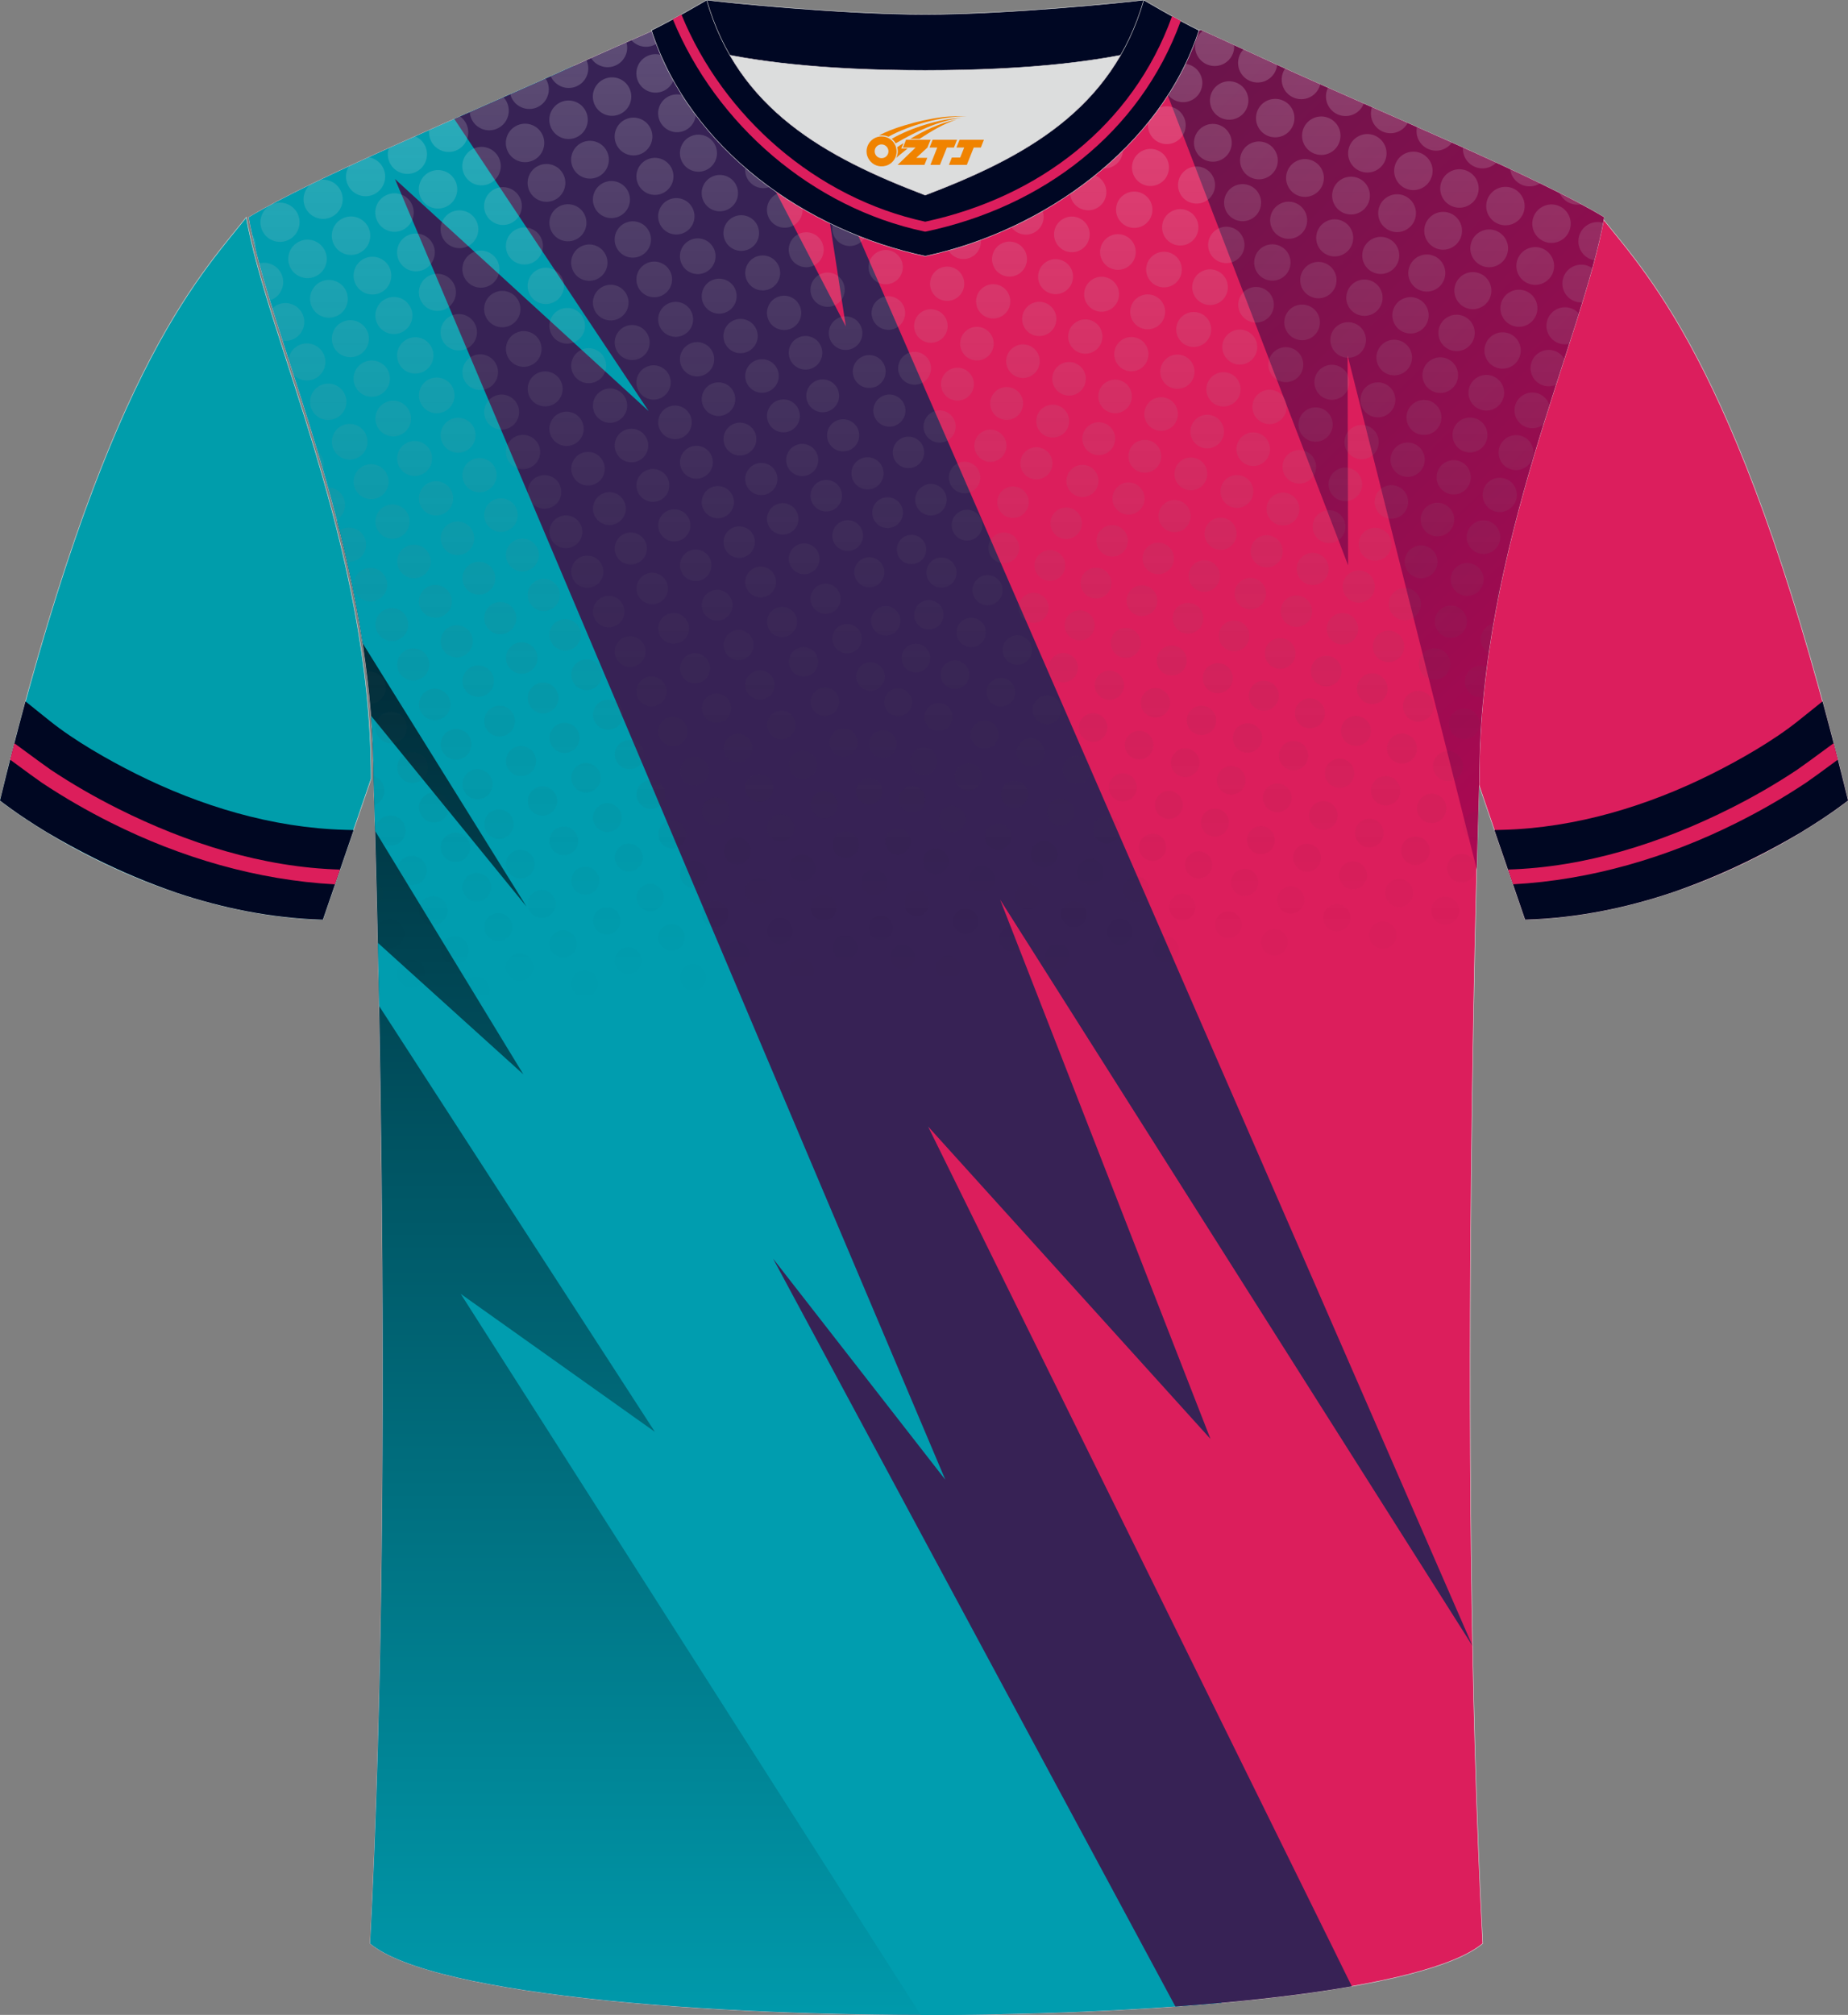 <?xml version="1.0" encoding="utf-8"?>
<!-- Generator: Adobe Illustrator 24.0.1, SVG Export Plug-In . SVG Version: 6.00 Build 0)  -->
<svg xmlns="http://www.w3.org/2000/svg" xmlns:xlink="http://www.w3.org/1999/xlink" version="1.1" id="图层_1" x="0px" y="0px" width="378px" height="412px" viewBox="0 0 378 412" enable-background="new 0 0 378 412" xml:space="preserve">
<rect x="0" y="0" width="378" height="412" fill="#808080" stroke="none"/>
<g>
	
		<path fill-rule="evenodd" clip-rule="evenodd" fill="#DC1E5D" stroke="#DCDDDD" stroke-width="0.096" stroke-miterlimit="22.926" d="   M327.61,44.43C337.82,57.21,356.89,76.8,378,163.68c0,0-29.11,23.33-66.04,24.36c0,0-7.15-20.79-9.87-28.79   C302.09,111.55,323.34,69.15,327.61,44.43z"/>
	<path fill-rule="evenodd" clip-rule="evenodd" fill="#000722" d="M367.78,147.43c-5.03,4.02-11.84,7.91-17.55,10.77   c-13.22,6.62-27.91,11.07-42.75,11.48l-1.8,0.05c2.97,8.68,6.28,18.31,6.28,18.31c10.95-0.3,21.22-2.57,30.24-5.61   c5.69-1.97,11.25-4.34,16.62-7.03c3.04-1.52,6.27-3.26,9.45-5.14c6.18-3.74,9.73-6.58,9.73-6.58c-1.75-7.21-3.49-13.95-5.21-20.26   L367.78,147.43z"/>
	<path fill-rule="evenodd" clip-rule="evenodd" fill="#DC1E5B" d="M375.06,151.97c-3.59,2.65-6.7,4.92-7.38,5.37   c-4.44,2.96-9.1,5.64-13.86,8.02c-14.07,7.04-29.58,11.99-45.37,12.44l1.04,3.02c15.91-0.86,31.57-5.48,45.77-12.59   c4.88-2.44,9.66-5.19,14.21-8.22c0.65-0.43,3.29-2.35,6.47-4.69L375.06,151.97z"/>
	
		<path fill-rule="evenodd" clip-rule="evenodd" fill="#DC1E5C" stroke="#DCDDDD" stroke-width="0.096" stroke-miterlimit="22.926" d="   M75.71,397.39c5.36-101.19,0.7-238.14,0.7-238.14c0-47.71-21.26-90.1-25.52-114.82c13.64-8.25,45.32-21.29,67.2-31.29   c5.55-2.53,11.69-5.19,15.67-6.94c17.54-0.32,25.36,1.25,55.59,1.25h0.31c30.23,0,38.56-1.57,56.09-1.25   c3.98,1.76,9.61,4.42,15.16,6.94c21.89,10,53.56,23.04,67.2,31.29c-4.27,24.72-25.52,67.11-25.52,114.82   c0,0-4.66,136.93,0.7,238.14C280.2,416.87,98.8,416.87,75.71,397.39z"/>
	<linearGradient id="SVGID_1_" gradientUnits="userSpaceOnUse" x1="136.958" y1="30.205" x2="136.958" y2="416.397">
		<stop offset="0" style="stop-color:#00030E"/>
		<stop offset="1" style="stop-color:#009BAD"/>
	</linearGradient>
	<path fill-rule="evenodd" clip-rule="evenodd" fill="url(#SVGID_1_)" d="M204.97,411.85L145,211.83L68.94,106.47   c4.21,16.29,7.46,34.13,7.46,52.79c0,0,4.66,136.94-0.7,238.14C88.42,408.12,149.12,412.93,204.97,411.85z"/>
	<linearGradient id="SVGID_2_" gradientUnits="userSpaceOnUse" x1="158.72" y1="-874.805" x2="158.72" y2="791.415">
		<stop offset="0" style="stop-color:#00030E"/>
		<stop offset="1" style="stop-color:#009BAD"/>
	</linearGradient>
	<polygon fill-rule="evenodd" clip-rule="evenodd" fill="url(#SVGID_2_)" points="159.31,259.54 158.98,258.44 158.13,257.36  "/>
	<path fill-rule="evenodd" clip-rule="evenodd" fill="#009DAF" d="M117.24,13.53l132.6,396c-18.62,1.68-40.09,2.5-61.52,2.47   L94.24,264.57l39.71,28.21l-56.39-87.05c-0.09-4.58-0.18-8.91-0.26-12.93l29.75,26.88L76.73,169.9   c-0.19-6.82-0.32-10.65-0.32-10.65c0-4.34-0.18-8.63-0.5-12.87l31.78,38.99l-33.51-53.84c-5.56-36.14-19.88-67.3-23.3-87.1   C64.35,36.29,95.4,23.48,117.24,13.53z"/>
	<path fill-rule="evenodd" clip-rule="evenodd" fill="#009DAF" d="M117.24,13.53l132.6,396c-3.07,0.28-6.21,0.53-9.42,0.76   l-82.29-152.93l35.23,45.21L80.79,36.61l51.89,47.45L92.93,24.33C101.4,20.59,109.84,16.9,117.24,13.53z"/>
	<path fill-rule="evenodd" clip-rule="evenodd" fill="#372255" d="M240.42,410.29l-82.29-152.93l35.23,45.21L80.79,36.61   l51.89,47.45L92.93,24.33c8.79-3.88,17.56-7.71,25.15-11.18c5.55-2.53,11.69-5.19,15.67-6.94c2.8-0.05,5.35-0.05,7.79-0.02   l31.48,60.57l-5.82-37.72l134,307.52l-96.63-152.61l43.03,110.28l-57.77-63.89l86.68,175.82   C266.26,407.94,253.92,409.32,240.42,410.29z"/>
	<linearGradient id="SVGID_3_" gradientUnits="userSpaceOnUse" x1="113.55" y1="-97.589" x2="420.153" y2="219.908">
		<stop offset="0" style="stop-color:#232143"/>
		<stop offset="1" style="stop-color:#DB0057"/>
	</linearGradient>
	<path fill-rule="evenodd" clip-rule="evenodd" fill="url(#SVGID_3_)" d="M233.77,6.26l41.98,109.33l-0.11-42.95l26.42,105.12   c0.3-11.69,0.53-18.51,0.53-18.51c0-47.71,21.25-90.1,25.52-114.82c-13.64-8.25-45.31-21.29-67.2-31.29   c-5.55-2.53-11.18-5.18-15.16-6.94C241.33,6.12,237.51,6.16,233.77,6.26z"/>
	
		<path fill-rule="evenodd" clip-rule="evenodd" fill="#009DAB" stroke="#DCDDDD" stroke-width="0.096" stroke-miterlimit="22.926" d="   M50.38,44.43C40.17,57.22,21.11,76.81,0,163.69c0,0,29.1,23.34,66.04,24.36c0,0,7.15-20.79,9.87-28.8   C75.91,111.55,54.66,69.15,50.38,44.43z"/>
	<path fill-rule="evenodd" clip-rule="evenodd" fill="#000722" d="M10.21,147.43c5.02,4.02,11.84,7.91,17.55,10.77   c13.22,6.62,27.91,11.07,42.75,11.48l1.82,0.05c-2.97,8.68-6.29,18.32-6.29,18.32c-10.77-0.3-20.87-2.49-29.78-5.46   c-5.86-2-11.57-4.43-17.09-7.19c-3.11-1.56-6.42-3.34-9.67-5.27C3.46,166.46,0,163.69,0,163.69c1.75-7.21,3.49-13.95,5.21-20.27   L10.21,147.43z"/>
	<path fill-rule="evenodd" clip-rule="evenodd" fill="#DC1E5B" d="M2.94,151.98c3.58,2.64,6.69,4.91,7.37,5.37   c4.44,2.96,9.1,5.64,13.86,8.02c14.07,7.04,29.59,11.99,45.38,12.44l-1.04,3.02c-15.92-0.86-31.58-5.48-45.78-12.59   c-4.88-2.44-9.66-5.19-14.21-8.22c-0.65-0.43-3.28-2.35-6.45-4.69L2.94,151.98z"/>
	<linearGradient id="SVGID_4_" gradientUnits="userSpaceOnUse" x1="189.729" y1="6.159" x2="189.729" y2="205.465">
		<stop offset="0" style="stop-color:#FFFFFF;stop-opacity:0.2"/>
		<stop offset="1" style="stop-color:#000000;stop-opacity:0"/>
	</linearGradient>
	<path fill-rule="evenodd" clip-rule="evenodd" fill="url(#SVGID_4_)" d="M179.75,30.38c1.75-1.01,3.97-0.4,4.98,1.34   c1.01,1.75,0.4,3.98-1.34,4.98c-1.75,1-3.97,0.4-4.98-1.35C177.4,33.61,178,31.38,179.75,30.38L179.75,30.38z M77.55,205.47   l-0.07-3.4c0.6,0.79,0.78,1.87,0.37,2.85C77.77,205.11,77.67,205.3,77.55,205.47L77.55,205.47z M77.29,192.52l-0.07-3.11   c0.74-1.24,2.29-1.78,3.65-1.21c1.49,0.63,2.19,2.35,1.57,3.84c-0.63,1.49-2.35,2.2-3.84,1.57   C78.05,193.38,77.6,192.99,77.29,192.52L77.29,192.52z M77.12,185.18L77,180.23c1.19,0.78,1.7,2.32,1.13,3.68   C77.91,184.43,77.55,184.87,77.12,185.18L77.12,185.18z M76.57,164.64c-0.1-3.48-0.17-5.38-0.17-5.38l0-0.59   c0.1,0.03,0.21,0.07,0.31,0.11c1.6,0.67,2.35,2.52,1.68,4.12C78.04,163.74,77.37,164.35,76.57,164.64L76.57,164.64z M75.7,143.91   c-0.2-2.19-0.43-4.36-0.7-6.52c0.62-0.12,1.28-0.07,1.9,0.2c1.67,0.7,2.46,2.63,1.76,4.31C78.15,143.13,76.96,143.88,75.7,143.91   L75.7,143.91z M74.47,133.43c-0.14-0.96-0.28-1.91-0.43-2.86C74.59,131.39,74.77,132.43,74.47,133.43L74.47,133.43z M70.99,114.87   c-0.49-2.16-1.01-4.3-1.54-6.41c0.94-0.62,2.17-0.78,3.29-0.31c1.78,0.75,2.62,2.8,1.87,4.59C74,114.22,72.5,115.05,70.99,114.87   L70.99,114.87z M68.89,106.27c-0.58-2.24-1.18-4.44-1.79-6.62c0.43,0.01,0.87,0.1,1.29,0.28c1.82,0.76,2.68,2.86,1.92,4.68   C70.01,105.33,69.5,105.89,68.89,106.27L68.89,106.27z M66.11,96.16c-0.38-1.31-0.76-2.61-1.15-3.9   C66.07,93.18,66.56,94.72,66.11,96.16L66.11,96.16z M60.07,76.67l-1.05-3.25c0.05-0.3,0.13-0.59,0.25-0.88   c0.81-1.93,3.03-2.84,4.96-2.03c1.93,0.81,2.84,3.03,2.03,4.97c-0.81,1.93-3.03,2.84-4.96,2.03C60.82,77.3,60.41,77.02,60.07,76.67   L60.07,76.67z M57.81,69.66c1.71,0.26,3.43-0.66,4.13-2.33c0.83-1.97-0.1-4.23-2.07-5.06c-1.46-0.61-3.08-0.26-4.16,0.77   C56.38,65.18,57.08,67.39,57.81,69.66L57.81,69.66z M55.22,61.42c-0.8-2.63-1.54-5.15-2.19-7.56c0.8-0.2,1.67-0.16,2.49,0.18   c2,0.84,2.94,3.15,2.1,5.15C57.17,60.3,56.27,61.08,55.22,61.42L55.22,61.42z M52.26,50.89c-0.25-1.03-0.49-2.03-0.7-3.02   C52.18,48.73,52.44,49.81,52.26,50.89L52.26,50.89z M63.35,37.82l2.15-1.04c0.7-0.11,1.44-0.02,2.14,0.27   c2.04,0.86,3,3.2,2.14,5.25c-0.86,2.04-3.2,3-5.24,2.15c-2.04-0.86-3-3.2-2.14-5.24C62.62,38.66,62.95,38.19,63.35,37.82   L63.35,37.82z M71.37,34.01c-0.11,0.17-0.2,0.36-0.28,0.55c-0.86,2.04,0.1,4.39,2.14,5.25c2.04,0.86,4.39-0.1,5.24-2.15   c0.86-2.04-0.1-4.39-2.14-5.25c-0.3-0.13-0.61-0.21-0.92-0.26C74.04,32.78,72.69,33.4,71.37,34.01L71.37,34.01z M79.54,30.28   c1.77-0.8,3.57-1.6,5.38-2.41c2.02,0.87,2.96,3.2,2.11,5.23c-0.86,2.04-3.2,3-5.24,2.15C79.84,34.43,78.87,32.26,79.54,30.28   L79.54,30.28z M87.79,26.6c-0.2,1.73,0.74,3.46,2.43,4.16c2.04,0.86,4.39-0.1,5.24-2.15c0.74-1.76,0.13-3.74-1.35-4.81L87.79,26.6   L87.79,26.6z M96.08,22.94l6.91-3.05c1.05,1.12,1.4,2.79,0.77,4.3c-0.86,2.04-3.2,3-5.24,2.15C97.09,25.73,96.19,24.39,96.08,22.94   L96.08,22.94z M104.38,19.28c0.3,1.17,1.13,2.19,2.33,2.69c2.04,0.86,4.38-0.1,5.24-2.15c0.54-1.28,0.36-2.68-0.35-3.76   C109.26,17.12,106.84,18.19,104.38,19.28L104.38,19.28z M112.66,15.6c1.86-0.83,3.67-1.65,5.42-2.45l1.88-0.85   c0.46,0.99,0.51,2.15,0.06,3.23c-0.86,2.04-3.2,3-5.24,2.15C113.8,17.26,113.06,16.5,112.66,15.6L112.66,15.6z M120.9,11.87   c2.47-1.11,4.96-2.2,7.24-3.21c0.23,0.84,0.2,1.76-0.16,2.62c-0.86,2.04-3.2,3-5.24,2.15C121.95,13.1,121.32,12.55,120.9,11.87   L120.9,11.87z M129.15,8.22l4.61-2.02l2.34-0.03c-0.05,0.32-0.14,0.63-0.26,0.94c-0.86,2.04-3.2,3-5.24,2.15   C130.02,9.01,129.53,8.66,129.15,8.22L129.15,8.22z M148.05,6.34c2.48,0.09,4.97,0.2,7.61,0.32c-0.04,0.13-0.09,0.26-0.14,0.39   c-0.84,2-3.14,2.95-5.15,2.11C149.14,8.64,148.31,7.56,148.05,6.34L148.05,6.34z M187.71,7.45l1.63,0h0.31   c2.02,0,3.94-0.01,5.77-0.02c0.06,1.4-0.64,2.78-1.93,3.53c-1.85,1.06-4.21,0.43-5.27-1.42C187.85,8.88,187.68,8.16,187.71,7.45   L187.71,7.45z M200.46,7.38l0.94-0.01c1.19,0.13,2.29,0.8,2.94,1.92c1.06,1.85,0.43,4.21-1.42,5.28c-1.85,1.06-4.21,0.43-5.27-1.42   c-1.06-1.85-0.43-4.21,1.42-5.28C199.51,7.6,199.98,7.45,200.46,7.38L200.46,7.38z M209.94,7.18c2.77-0.08,5.3-0.17,7.66-0.27   c-0.21,1.08-0.87,2.07-1.9,2.66c-1.88,1.08-4.29,0.43-5.37-1.45C210.16,7.82,210.03,7.5,209.94,7.18L209.94,7.18z M220.58,6.79   l4.89-0.21c0.44,0.32,0.81,0.73,1.1,1.22c1.08,1.89,0.43,4.29-1.45,5.37c-1.88,1.08-4.29,0.43-5.37-1.45   C218.8,10.06,219.19,8,220.58,6.79L220.58,6.79z M229.27,6.42c1.41-0.06,2.79-0.1,4.19-0.14l-0.22,0.13   C231.97,7.14,230.46,7.1,229.27,6.42L229.27,6.42z M235.78,6.22c2.54-0.05,5.16-0.07,8.01-0.04c0.01,1.4-0.71,2.75-2.01,3.5   c-1.92,1.1-4.36,0.44-5.47-1.48C235.96,7.57,235.79,6.89,235.78,6.22L235.78,6.22z M246.02,6.32c1.86,0.83,4.06,1.84,6.43,2.93   c0.09,1.47-0.64,2.94-2,3.72c-1.92,1.1-4.36,0.44-5.47-1.48C243.97,9.74,244.45,7.53,246.02,6.32L246.02,6.32z M254.33,10.12   c2.13,0.99,4.36,2.01,6.58,3.02l0.32,0.15c-0.13,1.23-0.83,2.38-1.99,3.05c-1.92,1.1-4.36,0.44-5.47-1.48   C252.88,13.3,253.15,11.37,254.33,10.12L254.33,10.12z M262.85,14.03c2.31,1.05,4.72,2.13,7.2,3.23c-0.26,1.01-0.91,1.93-1.89,2.49   c-1.92,1.1-4.36,0.44-5.47-1.48C261.91,16.9,262.02,15.26,262.85,14.03L262.85,14.03z M271.63,17.96c2.4,1.06,4.84,2.14,7.32,3.23   c-0.32,0.82-0.91,1.54-1.73,2.01c-1.92,1.1-4.36,0.44-5.47-1.48C271.06,20.53,271.06,19.12,271.63,17.96L271.63,17.96z    M280.63,21.93l7.31,3.22c-0.34,0.63-0.86,1.18-1.52,1.56c-1.92,1.1-4.36,0.44-5.47-1.48C280.35,24.19,280.27,22.99,280.63,21.93   L280.63,21.93z M289.83,25.99c2.4,1.06,4.8,2.13,7.15,3.18c-0.32,0.44-0.74,0.82-1.24,1.11c-1.92,1.1-4.36,0.44-5.47-1.48   C289.77,27.92,289.64,26.92,289.83,25.99L289.83,25.99z M299.24,30.18c2.32,1.04,4.6,2.08,6.81,3.1c-0.24,0.24-0.51,0.45-0.82,0.62   c-1.92,1.1-4.36,0.44-5.47-1.48C299.36,31.72,299.19,30.94,299.24,30.18L299.24,30.18z M308.89,34.6c2.11,0.99,4.16,1.96,6.1,2.9   l-0.13,0.08c-1.92,1.1-4.36,0.44-5.47-1.48C309.12,35.63,308.96,35.12,308.89,34.6L308.89,34.6z M319.01,39.49   c1.56,0.79,3.04,1.56,4.42,2.29c-1.63,0.32-3.36-0.41-4.23-1.94C319.12,39.73,319.06,39.61,319.01,39.49L319.01,39.49z    M327.9,45.57c-0.45,2.4-1.05,4.95-1.77,7.65c-1.12-0.19-2.15-0.86-2.76-1.92c-1.08-1.88-0.43-4.29,1.45-5.37   C325.79,45.36,326.9,45.27,327.9,45.57L327.9,45.57z M325.69,54.84c-0.62,2.24-1.31,4.57-2.05,7c-1.4,0.07-2.8-0.63-3.55-1.93   c-1.06-1.85-0.43-4.21,1.42-5.28C322.87,53.85,324.5,53.98,325.69,54.84L325.69,54.84z M322.94,64.1   c-0.63,2.02-1.29,4.09-1.97,6.21c-1.59,0.37-3.29-0.32-4.15-1.8c-1.04-1.82-0.42-4.14,1.4-5.18   C319.8,62.42,321.77,62.79,322.94,64.1L322.94,64.1z M319.98,73.38l-1.7,5.29c-1.72,0.76-3.77,0.12-4.72-1.55   c-1.02-1.78-0.41-4.06,1.37-5.08C316.69,71.02,318.95,71.62,319.98,73.38L319.98,73.38z M316.93,82.87   c-0.41,1.28-0.82,2.58-1.22,3.9c-0.14,0.11-0.29,0.22-0.46,0.31c-1.75,1-3.97,0.4-4.98-1.35c-1-1.75-0.4-3.98,1.34-4.98   c1.75-1.01,3.97-0.4,4.98,1.34C316.74,82.34,316.85,82.6,316.93,82.87L316.93,82.87z M306.89,119.99c-0.21,1-0.41,2.01-0.6,3.02   C305.99,121.95,306.22,120.83,306.89,119.99L306.89,119.99z M305.46,127.51c-0.35,2-0.67,4.01-0.96,6.04   c-0.47-0.28-0.88-0.68-1.17-1.19c-0.91-1.58-0.36-3.59,1.21-4.49C304.84,127.7,305.15,127.58,305.46,127.51L305.46,127.51z    M304.11,136.4c-0.26,2.03-0.5,4.08-0.7,6.13c-1.3,0.23-2.66-0.35-3.36-1.57c-0.88-1.54-0.35-3.51,1.19-4.4   C302.16,136.05,303.22,136.02,304.11,136.4L304.11,136.4z M302.57,159.77l-0.02,0.76C302.52,160.28,302.53,160.02,302.57,159.77   L302.57,159.77z M302.38,165.89l-0.17,6.01c-1.02-0.02-2-0.56-2.54-1.51c-0.83-1.44-0.33-3.28,1.11-4.1   C301.28,166,301.83,165.87,302.38,165.89L302.38,165.89z M183.05,21.67c1.78-1.02,4.05-0.41,5.07,1.37   c1.02,1.78,0.41,4.06-1.37,5.08c-1.78,1.02-4.05,0.41-5.08-1.37C180.65,24.97,181.27,22.7,183.05,21.67L183.05,21.67z    M186.35,12.97c-1.81,1.04-2.44,3.36-1.4,5.18c1.05,1.82,3.36,2.44,5.17,1.4c1.82-1.04,2.44-3.36,1.4-5.18   C190.48,12.55,188.16,11.92,186.35,12.97L186.35,12.97z M196.21,186.14c1.23-0.71,2.8-0.28,3.51,0.95   c0.71,1.23,0.28,2.81-0.95,3.52c-1.23,0.71-2.81,0.29-3.51-0.95C194.55,188.42,194.98,186.85,196.21,186.14L196.21,186.14z    M205.63,189.74c1.23-0.71,2.8-0.28,3.51,0.95c0.71,1.23,0.28,2.81-0.95,3.52c-1.23,0.71-2.8,0.29-3.51-0.95   C203.97,192.02,204.39,190.45,205.63,189.74L205.63,189.74z M215.05,193.34c1.23-0.71,2.81-0.28,3.51,0.95   c0.71,1.23,0.28,2.81-0.95,3.52c-1.23,0.71-2.8,0.29-3.51-0.95C213.39,195.62,213.81,194.04,215.05,193.34L215.05,193.34z    M190.09,173.84c1.26-0.73,2.88-0.29,3.61,0.97c0.73,1.27,0.29,2.89-0.98,3.62c-1.27,0.73-2.88,0.29-3.61-0.98   C188.38,176.19,188.82,174.57,190.09,173.84L190.09,173.84z M199.51,177.43c1.27-0.73,2.88-0.29,3.61,0.98   c0.73,1.27,0.29,2.89-0.98,3.62c-1.27,0.73-2.88,0.29-3.61-0.98C197.8,179.78,198.24,178.16,199.51,177.43L199.51,177.43z    M208.93,181.03c1.27-0.73,2.88-0.29,3.61,0.97c0.73,1.27,0.29,2.89-0.97,3.62c-1.27,0.73-2.88,0.29-3.61-0.98   C207.22,183.38,207.66,181.76,208.93,181.03L208.93,181.03z M218.35,184.63c1.26-0.73,2.88-0.29,3.61,0.97   c0.73,1.27,0.29,2.89-0.98,3.62c-1.27,0.73-2.88,0.29-3.61-0.98C216.64,186.98,217.08,185.36,218.35,184.63L218.35,184.63z    M227.76,188.23c1.27-0.73,2.88-0.29,3.61,0.97c0.73,1.27,0.29,2.89-0.98,3.62c-1.27,0.73-2.88,0.29-3.61-0.98   C226.06,190.58,226.5,188.96,227.76,188.23L227.76,188.23z M237.18,191.83c1.27-0.73,2.88-0.29,3.61,0.97   c0.73,1.27,0.29,2.89-0.98,3.62c-1.27,0.73-2.88,0.29-3.61-0.98C235.48,194.17,235.92,192.55,237.18,191.83L237.18,191.83z    M193.39,165.13c1.3-0.75,2.96-0.3,3.71,1c0.75,1.3,0.3,2.97-1,3.71c-1.3,0.75-2.96,0.3-3.71-1   C191.64,167.54,192.08,165.88,193.39,165.13L193.39,165.13z M202.81,168.73c1.3-0.75,2.96-0.3,3.71,1c0.75,1.3,0.3,2.97-1,3.71   c-1.3,0.75-2.96,0.3-3.71-1C201.06,171.14,201.5,169.48,202.81,168.73L202.81,168.73z M212.22,172.33c1.3-0.75,2.96-0.3,3.71,1   c0.75,1.3,0.3,2.97-1,3.71c-1.3,0.75-2.96,0.3-3.71-1C210.48,174.74,210.92,173.08,212.22,172.33L212.22,172.33z M221.64,175.93   c1.3-0.75,2.96-0.3,3.71,1c0.75,1.3,0.3,2.97-1,3.71c-1.3,0.75-2.96,0.3-3.71-1C219.9,178.34,220.34,176.67,221.64,175.93   L221.64,175.93z M231.06,179.52c1.3-0.75,2.96-0.3,3.71,1c0.75,1.3,0.3,2.97-1,3.71c-1.3,0.75-2.96,0.3-3.71-1   C229.31,181.93,229.76,180.27,231.06,179.52L231.06,179.52z M240.48,183.12c1.3-0.75,2.96-0.3,3.71,1c0.75,1.3,0.3,2.97-1,3.71   c-1.3,0.75-2.96,0.3-3.71-1C238.73,185.53,239.18,183.87,240.48,183.12L240.48,183.12z M249.9,186.72c1.3-0.75,2.96-0.3,3.71,1   c0.75,1.3,0.3,2.97-1,3.71c-1.3,0.75-2.96,0.3-3.71-1C248.15,189.13,248.6,187.47,249.9,186.72L249.9,186.72z M259.32,190.32   c1.3-0.75,2.96-0.3,3.71,1c0.75,1.3,0.3,2.97-1,3.71c-1.3,0.75-2.96,0.3-3.71-1C257.57,192.73,258.02,191.06,259.32,190.32   L259.32,190.32z M196.68,156.43c1.33-0.77,3.04-0.31,3.81,1.03c0.77,1.33,0.31,3.04-1.03,3.81c-1.33,0.77-3.04,0.31-3.81-1.03   C194.89,158.9,195.35,157.2,196.68,156.43L196.68,156.43z M206.1,160.02c1.34-0.77,3.04-0.31,3.81,1.03   c0.77,1.34,0.31,3.04-1.03,3.81c-1.33,0.77-3.04,0.31-3.81-1.03C204.31,162.5,204.77,160.79,206.1,160.02L206.1,160.02z    M215.52,163.62c1.34-0.77,3.04-0.31,3.81,1.03c0.77,1.34,0.31,3.04-1.03,3.81c-1.33,0.77-3.04,0.31-3.81-1.03   C213.73,166.1,214.19,164.39,215.52,163.62L215.52,163.62z M224.94,167.22c1.34-0.77,3.04-0.31,3.81,1.03   c0.77,1.34,0.31,3.04-1.03,3.81c-1.33,0.77-3.04,0.31-3.81-1.03C223.15,169.69,223.61,167.99,224.94,167.22L224.94,167.22z    M234.36,170.82c1.34-0.77,3.04-0.31,3.81,1.03c0.77,1.34,0.31,3.04-1.03,3.81c-1.33,0.77-3.04,0.31-3.81-1.03   C232.57,173.29,233.03,171.59,234.36,170.82L234.36,170.82z M243.78,174.42c1.34-0.77,3.04-0.31,3.81,1.03   c0.77,1.34,0.31,3.04-1.03,3.81c-1.33,0.77-3.04,0.31-3.81-1.03C241.98,176.89,242.44,175.18,243.78,174.42L243.78,174.42z    M253.2,178.01c1.34-0.77,3.04-0.31,3.81,1.03c0.77,1.34,0.31,3.04-1.03,3.81c-1.33,0.77-3.04,0.31-3.81-1.03   C251.4,180.49,251.86,178.78,253.2,178.01L253.2,178.01z M262.62,181.61c1.33-0.77,3.04-0.31,3.81,1.03   c0.77,1.34,0.31,3.04-1.03,3.81c-1.33,0.77-3.04,0.31-3.81-1.03C260.82,184.08,261.28,182.38,262.62,181.61L262.62,181.61z    M272.04,185.21c1.34-0.77,3.04-0.31,3.81,1.03c0.77,1.34,0.31,3.04-1.03,3.81c-1.33,0.77-3.04,0.31-3.81-1.03   C270.24,187.68,270.7,185.98,272.04,185.21L272.04,185.21z M281.46,188.81c1.34-0.77,3.04-0.31,3.81,1.03   c0.77,1.33,0.31,3.04-1.03,3.81c-1.33,0.77-3.04,0.31-3.81-1.03C279.66,191.28,280.12,189.57,281.46,188.81L281.46,188.81z    M190.56,144.12c1.37-0.79,3.12-0.32,3.9,1.06c0.79,1.37,0.31,3.12-1.05,3.91c-1.37,0.79-3.12,0.32-3.9-1.06   C188.72,146.66,189.19,144.91,190.56,144.12L190.56,144.12z M199.98,147.72c1.37-0.79,3.12-0.31,3.9,1.06   c0.79,1.37,0.31,3.12-1.05,3.91c-1.37,0.79-3.12,0.32-3.9-1.06C198.14,150.26,198.61,148.51,199.98,147.72L199.98,147.72z    M209.4,151.32c1.37-0.79,3.11-0.31,3.9,1.06c0.79,1.37,0.31,3.12-1.05,3.91c-1.37,0.79-3.12,0.32-3.9-1.05   C207.56,153.86,208.03,152.11,209.4,151.32L209.4,151.32z M218.82,154.92c1.37-0.79,3.12-0.31,3.9,1.06   c0.79,1.37,0.31,3.12-1.05,3.91c-1.37,0.79-3.12,0.32-3.9-1.05C216.98,157.45,217.45,155.7,218.82,154.92L218.82,154.92z    M228.24,158.51c1.37-0.79,3.12-0.32,3.9,1.06c0.79,1.37,0.31,3.12-1.05,3.91c-1.37,0.79-3.12,0.32-3.9-1.05   C226.4,161.05,226.87,159.3,228.24,158.51L228.24,158.51z M237.66,162.11c1.37-0.79,3.11-0.32,3.9,1.06   c0.79,1.37,0.31,3.12-1.05,3.91c-1.37,0.79-3.12,0.32-3.9-1.05C235.82,164.65,236.29,162.9,237.66,162.11L237.66,162.11z    M247.08,165.71c1.37-0.79,3.11-0.32,3.9,1.06c0.79,1.37,0.31,3.12-1.06,3.91c-1.37,0.79-3.12,0.32-3.9-1.05   C245.24,168.25,245.71,166.5,247.08,165.71L247.08,165.71z M256.5,169.31c1.37-0.79,3.12-0.32,3.9,1.06   c0.79,1.37,0.31,3.12-1.05,3.91c-1.37,0.79-3.12,0.32-3.9-1.05C254.66,171.84,255.13,170.09,256.5,169.31L256.5,169.31z    M265.92,172.91c1.37-0.79,3.12-0.32,3.9,1.06c0.79,1.37,0.31,3.12-1.05,3.91c-1.37,0.79-3.12,0.31-3.9-1.06   C264.08,175.44,264.55,173.69,265.92,172.91L265.92,172.91z M275.34,176.5c1.37-0.79,3.11-0.31,3.9,1.06   c0.79,1.37,0.31,3.12-1.06,3.91c-1.37,0.79-3.12,0.32-3.9-1.06C273.49,179.04,273.97,177.29,275.34,176.5L275.34,176.5z    M284.76,180.1c1.37-0.79,3.12-0.31,3.9,1.06c0.79,1.37,0.31,3.12-1.05,3.91c-1.37,0.79-3.12,0.32-3.9-1.05   C282.91,182.64,283.39,180.89,284.76,180.1L284.76,180.1z M294.18,183.7c1.37-0.79,3.12-0.31,3.9,1.06   c0.79,1.37,0.31,3.12-1.05,3.91c-1.37,0.79-3.12,0.32-3.9-1.05C292.33,186.24,292.81,184.49,294.18,183.7L294.18,183.7z    M193.86,135.42c1.4-0.81,3.2-0.33,4,1.08c0.81,1.4,0.32,3.2-1.08,4.01c-1.4,0.81-3.19,0.32-4-1.08   C191.98,138.02,192.46,136.23,193.86,135.42L193.86,135.42z M203.28,139.02c1.4-0.81,3.2-0.32,4,1.08c0.81,1.4,0.33,3.2-1.08,4.01   c-1.4,0.81-3.19,0.32-4-1.08C201.4,141.62,201.88,139.82,203.28,139.02L203.28,139.02z M212.7,142.61c1.4-0.81,3.2-0.32,4,1.08   c0.81,1.4,0.32,3.2-1.08,4.01c-1.4,0.81-3.2,0.32-4-1.08C210.81,145.22,211.3,143.42,212.7,142.61L212.7,142.61z M222.12,146.21   c1.4-0.81,3.2-0.33,4,1.08c0.81,1.4,0.33,3.2-1.08,4.01c-1.4,0.81-3.19,0.32-4-1.08C220.23,148.81,220.72,147.02,222.12,146.21   L222.12,146.21z M231.54,149.81c1.4-0.81,3.2-0.33,4,1.08c0.81,1.4,0.32,3.2-1.08,4.01c-1.4,0.81-3.19,0.32-4-1.08   C229.65,152.41,230.14,150.62,231.54,149.81L231.54,149.81z M240.96,153.41c1.4-0.81,3.2-0.33,4,1.08c0.81,1.4,0.33,3.2-1.08,4.01   c-1.4,0.81-3.19,0.32-4-1.08C239.07,156.01,239.56,154.22,240.96,153.41L240.96,153.41z M250.38,157.01c1.4-0.81,3.2-0.33,4,1.08   c0.81,1.41,0.32,3.2-1.08,4.01c-1.4,0.81-3.19,0.32-4-1.08C248.49,159.6,248.97,157.81,250.38,157.01L250.38,157.01z M259.8,160.6   c1.4-0.81,3.2-0.32,4,1.08c0.81,1.41,0.33,3.2-1.08,4.01c-1.4,0.81-3.19,0.32-4-1.08C257.91,163.2,258.39,161.41,259.8,160.6   L259.8,160.6z M269.22,164.2c1.4-0.81,3.2-0.33,4,1.08c0.81,1.4,0.33,3.2-1.08,4.01c-1.4,0.81-3.19,0.32-4-1.08   C267.33,166.8,267.81,165.01,269.22,164.2L269.22,164.2z M278.63,167.8c1.4-0.81,3.2-0.32,4,1.08c0.81,1.4,0.32,3.2-1.08,4.01   c-1.4,0.81-3.2,0.32-4-1.08C276.75,170.4,277.23,168.61,278.63,167.8L278.63,167.8z M288.05,171.4c1.4-0.81,3.2-0.32,4,1.08   c0.81,1.41,0.33,3.2-1.08,4.01c-1.4,0.81-3.19,0.32-4-1.08C286.17,174,286.65,172.2,288.05,171.4L288.05,171.4z M297.47,174.99   c1.4-0.81,3.2-0.33,4,1.08c0.81,1.4,0.32,3.2-1.08,4.01c-1.4,0.81-3.19,0.32-4-1.08C295.59,177.59,296.07,175.8,297.47,174.99   L297.47,174.99z M188.49,123.11c1.44-0.83,3.27-0.33,4.1,1.11c0.83,1.44,0.33,3.28-1.11,4.1c-1.44,0.83-3.27,0.33-4.1-1.11   C186.55,125.77,187.05,123.94,188.49,123.11L188.49,123.11z M197.16,126.71c1.44-0.83,3.27-0.33,4.1,1.11   c0.83,1.44,0.33,3.28-1.11,4.1c-1.44,0.83-3.27,0.33-4.1-1.11C195.23,129.38,195.72,127.54,197.16,126.71L197.16,126.71z    M206.58,130.31c1.44-0.83,3.27-0.33,4.1,1.11c0.83,1.44,0.33,3.28-1.11,4.1c-1.44,0.83-3.27,0.33-4.1-1.11   C204.65,132.98,205.14,131.14,206.58,130.31L206.58,130.31z M216,133.91c1.44-0.83,3.27-0.33,4.1,1.11   c0.83,1.44,0.33,3.28-1.11,4.1c-1.44,0.83-3.27,0.33-4.1-1.11C214.07,136.57,214.56,134.74,216,133.91L216,133.91z M225.42,137.51   c1.44-0.83,3.27-0.33,4.1,1.11c0.83,1.44,0.33,3.28-1.11,4.1c-1.44,0.83-3.27,0.33-4.1-1.11   C223.48,140.17,223.98,138.33,225.42,137.51L225.42,137.51z M234.84,141.1c1.44-0.83,3.27-0.33,4.1,1.11   c0.83,1.44,0.33,3.28-1.11,4.1c-1.44,0.83-3.27,0.33-4.1-1.11C232.9,143.77,233.4,141.93,234.84,141.1L234.84,141.1z M244.26,144.7   c1.44-0.83,3.27-0.33,4.1,1.11c0.83,1.44,0.33,3.28-1.11,4.1c-1.44,0.83-3.27,0.33-4.1-1.11   C242.32,147.37,242.82,145.53,244.26,144.7L244.26,144.7z M253.68,148.3c1.44-0.83,3.27-0.33,4.1,1.11   c0.83,1.44,0.33,3.28-1.11,4.1c-1.44,0.83-3.27,0.33-4.1-1.11C251.74,150.96,252.24,149.13,253.68,148.3L253.68,148.3z    M263.09,151.9c1.44-0.83,3.27-0.33,4.1,1.11c0.83,1.44,0.33,3.28-1.11,4.1c-1.44,0.83-3.27,0.33-4.1-1.11   C261.16,154.56,261.66,152.72,263.09,151.9L263.09,151.9z M272.51,155.5c1.44-0.83,3.27-0.33,4.1,1.11   c0.83,1.44,0.33,3.28-1.11,4.1c-1.44,0.83-3.27,0.33-4.1-1.11C270.58,158.16,271.08,156.32,272.51,155.5L272.51,155.5z    M281.93,159.09c1.44-0.83,3.27-0.33,4.1,1.11c0.83,1.44,0.33,3.28-1.11,4.1c-1.44,0.83-3.27,0.33-4.1-1.11   C280,161.76,280.5,159.92,281.93,159.09L281.93,159.09z M291.35,162.69c1.44-0.83,3.27-0.33,4.1,1.11c0.83,1.44,0.33,3.28-1.11,4.1   c-1.44,0.83-3.27,0.33-4.1-1.11C289.42,165.36,289.91,163.52,291.35,162.69L291.35,162.69z M191.04,114.41   c1.47-0.85,3.35-0.34,4.2,1.14c0.85,1.47,0.34,3.35-1.13,4.2c-1.47,0.85-3.35,0.34-4.2-1.13   C189.06,117.14,189.57,115.26,191.04,114.41L191.04,114.41z M200.46,118.01c1.47-0.85,3.35-0.34,4.2,1.13   c0.85,1.47,0.34,3.36-1.13,4.2c-1.47,0.85-3.35,0.34-4.2-1.13C198.48,120.74,198.99,118.86,200.46,118.01L200.46,118.01z    M209.88,121.61c1.47-0.85,3.35-0.34,4.2,1.13c0.85,1.47,0.34,3.35-1.13,4.2c-1.47,0.85-3.35,0.34-4.2-1.13   C207.9,124.33,208.41,122.45,209.88,121.61L209.88,121.61z M219.3,125.2c1.47-0.85,3.35-0.34,4.2,1.14   c0.85,1.47,0.34,3.35-1.13,4.2c-1.47,0.85-3.35,0.34-4.2-1.13C217.32,127.93,217.82,126.05,219.3,125.2L219.3,125.2z M228.72,128.8   c1.47-0.85,3.35-0.34,4.2,1.13c0.85,1.47,0.34,3.35-1.13,4.2c-1.47,0.85-3.35,0.34-4.2-1.13   C226.74,131.53,227.24,129.65,228.72,128.8L228.72,128.8z M238.14,132.4c1.47-0.85,3.35-0.34,4.2,1.13   c0.85,1.47,0.34,3.35-1.13,4.2c-1.47,0.85-3.35,0.34-4.2-1.13C236.16,135.13,236.66,133.25,238.14,132.4L238.14,132.4z M247.56,136   c1.47-0.85,3.35-0.34,4.2,1.14c0.85,1.47,0.34,3.35-1.13,4.2c-1.47,0.85-3.35,0.34-4.2-1.13   C245.58,138.73,246.08,136.84,247.56,136L247.56,136z M256.97,139.59c1.47-0.85,3.35-0.34,4.2,1.13c0.85,1.47,0.34,3.35-1.13,4.2   c-1.47,0.85-3.35,0.34-4.2-1.13C254.99,142.32,255.5,140.44,256.97,139.59L256.97,139.59z M266.39,143.19   c1.47-0.85,3.35-0.34,4.2,1.13c0.85,1.47,0.34,3.35-1.13,4.2c-1.47,0.85-3.35,0.34-4.2-1.13   C264.41,145.92,264.92,144.04,266.39,143.19L266.39,143.19z M275.81,146.79c1.47-0.85,3.35-0.34,4.2,1.13   c0.85,1.47,0.34,3.35-1.13,4.2c-1.47,0.85-3.35,0.34-4.2-1.13C273.83,149.52,274.34,147.64,275.81,146.79L275.81,146.79z    M285.23,150.39c1.47-0.85,3.35-0.34,4.2,1.13c0.85,1.47,0.34,3.35-1.13,4.2c-1.47,0.85-3.35,0.34-4.2-1.13   C283.25,153.12,283.76,151.24,285.23,150.39L285.23,150.39z M294.65,153.98c1.47-0.85,3.35-0.34,4.2,1.13   c0.85,1.47,0.34,3.36-1.13,4.2c-1.47,0.85-3.35,0.34-4.2-1.13C292.67,156.71,293.18,154.83,294.65,153.98L294.65,153.98z    M196.23,104.65c1.51-0.87,3.43-0.35,4.3,1.16c0.87,1.51,0.35,3.43-1.16,4.3c-1.51,0.87-3.43,0.35-4.29-1.16   C194.21,107.44,194.73,105.51,196.23,104.65L196.23,104.65z M203.76,109.3c1.51-0.87,3.43-0.35,4.3,1.16   c0.87,1.51,0.35,3.43-1.16,4.3c-1.51,0.87-3.43,0.35-4.3-1.16C201.73,112.09,202.25,110.17,203.76,109.3L203.76,109.3z    M213.18,112.9c1.51-0.87,3.43-0.35,4.3,1.16c0.87,1.51,0.35,3.43-1.16,4.3c-1.51,0.87-3.43,0.35-4.29-1.16   C211.15,115.69,211.67,113.77,213.18,112.9L213.18,112.9z M222.6,116.5c1.51-0.87,3.43-0.35,4.3,1.16c0.87,1.51,0.35,3.43-1.16,4.3   c-1.51,0.87-3.43,0.35-4.29-1.16C220.57,119.29,221.09,117.36,222.6,116.5L222.6,116.5z M232.01,120.1   c1.51-0.87,3.43-0.35,4.3,1.16c0.87,1.51,0.35,3.43-1.16,4.3c-1.51,0.87-3.43,0.35-4.29-1.16   C229.99,122.89,230.51,120.96,232.01,120.1L232.01,120.1z M241.43,123.69c1.51-0.87,3.43-0.35,4.3,1.16   c0.87,1.51,0.35,3.43-1.16,4.3c-1.51,0.87-3.43,0.35-4.29-1.16C239.41,126.48,239.93,124.56,241.43,123.69L241.43,123.69z    M250.85,127.29c1.51-0.87,3.43-0.35,4.3,1.16c0.87,1.51,0.35,3.43-1.16,4.3c-1.51,0.87-3.43,0.35-4.29-1.16   C248.83,130.08,249.35,128.16,250.85,127.29L250.85,127.29z M260.27,130.89c1.51-0.87,3.43-0.35,4.3,1.16   c0.87,1.51,0.35,3.43-1.16,4.3c-1.51,0.87-3.43,0.35-4.29-1.16C258.25,133.68,258.77,131.76,260.27,130.89L260.27,130.89z    M269.69,134.49c1.51-0.87,3.43-0.35,4.3,1.16c0.87,1.51,0.35,3.43-1.16,4.3c-1.51,0.87-3.43,0.35-4.3-1.16   C267.67,137.28,268.19,135.35,269.69,134.49L269.69,134.49z M279.11,138.09c1.51-0.87,3.43-0.35,4.3,1.16   c0.87,1.51,0.35,3.43-1.16,4.3c-1.51,0.87-3.43,0.35-4.29-1.16C277.09,140.88,277.61,138.95,279.11,138.09L279.11,138.09z    M288.53,141.68c1.51-0.87,3.43-0.35,4.3,1.16c0.87,1.51,0.35,3.43-1.16,4.3c-1.51,0.87-3.43,0.35-4.29-1.16   C286.51,144.47,287.03,142.55,288.53,141.68L288.53,141.68z M297.95,145.28c1.51-0.87,3.43-0.35,4.3,1.16   c0.87,1.51,0.35,3.43-1.16,4.3c-1.51,0.87-3.43,0.35-4.29-1.16C295.93,148.07,296.44,146.15,297.95,145.28L297.95,145.28z    M195.7,94.84c1.54-0.89,3.51-0.35,4.39,1.19c0.89,1.54,0.35,3.51-1.19,4.4c-1.54,0.89-3.51,0.36-4.39-1.19   C193.63,97.69,194.16,95.72,195.7,94.84L195.7,94.84z M205.6,99.9c1.54-0.89,3.51-0.36,4.39,1.19c0.89,1.54,0.36,3.51-1.19,4.4   c-1.54,0.89-3.51,0.36-4.39-1.19C203.53,102.76,204.06,100.79,205.6,99.9L205.6,99.9z M216.48,104.2c1.54-0.89,3.51-0.36,4.39,1.19   c0.89,1.54,0.35,3.51-1.19,4.4c-1.54,0.89-3.51,0.35-4.39-1.19C214.4,107.05,214.94,105.08,216.48,104.2L216.48,104.2z    M225.89,107.79c1.54-0.89,3.51-0.35,4.39,1.19c0.89,1.54,0.35,3.51-1.19,4.4c-1.54,0.89-3.51,0.35-4.39-1.19   C223.82,110.65,224.35,108.68,225.89,107.79L225.89,107.79z M235.31,111.39c1.54-0.89,3.51-0.36,4.39,1.19   c0.89,1.54,0.35,3.51-1.19,4.4c-1.54,0.89-3.51,0.36-4.39-1.19C233.24,114.25,233.77,112.28,235.31,111.39L235.31,111.39z    M244.73,114.99c1.54-0.89,3.51-0.36,4.39,1.19c0.89,1.54,0.35,3.51-1.19,4.4c-1.54,0.89-3.51,0.36-4.39-1.19   C242.66,117.84,243.19,115.87,244.73,114.99L244.73,114.99z M254.15,118.59c1.54-0.89,3.51-0.36,4.39,1.19   c0.89,1.54,0.35,3.51-1.19,4.4c-1.54,0.89-3.51,0.36-4.39-1.19C252.08,121.44,252.61,119.47,254.15,118.59L254.15,118.59z    M263.57,122.18c1.54-0.89,3.51-0.35,4.39,1.19c0.89,1.54,0.35,3.51-1.19,4.4c-1.54,0.89-3.51,0.36-4.39-1.19   C261.5,125.04,262.03,123.07,263.57,122.18L263.57,122.18z M272.99,125.78c1.54-0.89,3.51-0.36,4.39,1.19   c0.89,1.54,0.36,3.51-1.19,4.4c-1.54,0.89-3.51,0.36-4.39-1.19C270.92,128.64,271.45,126.67,272.99,125.78L272.99,125.78z    M282.41,129.38c1.54-0.89,3.51-0.36,4.39,1.18c0.89,1.54,0.35,3.51-1.19,4.4c-1.54,0.89-3.51,0.35-4.39-1.19   C280.34,132.23,280.87,130.26,282.41,129.38L282.41,129.38z M291.83,132.98c1.54-0.89,3.51-0.36,4.39,1.19   c0.89,1.54,0.35,3.51-1.19,4.4c-1.54,0.89-3.51,0.36-4.39-1.19C289.76,135.83,290.29,133.86,291.83,132.98L291.83,132.98z    M190.55,84.36c1.58-0.9,3.59-0.36,4.49,1.22c0.9,1.57,0.36,3.59-1.21,4.49c-1.57,0.91-3.58,0.36-4.49-1.21   C188.44,87.28,188.98,85.27,190.55,84.36L190.55,84.36z M200.94,88.3c-1.57,0.91-2.12,2.92-1.21,4.49   c0.91,1.58,2.92,2.12,4.49,1.22c1.58-0.91,2.12-2.92,1.21-4.5C204.52,87.93,202.51,87.39,200.94,88.3L200.94,88.3z M210.35,91.89   c1.58-0.91,3.59-0.36,4.49,1.21c0.91,1.57,0.36,3.59-1.21,4.49c-1.57,0.91-3.59,0.36-4.49-1.21   C208.24,94.81,208.78,92.8,210.35,91.89L210.35,91.89z M219.77,95.49c1.58-0.91,3.59-0.36,4.49,1.21c0.9,1.58,0.36,3.59-1.21,4.49   c-1.57,0.91-3.59,0.36-4.49-1.21C217.66,98.41,218.2,96.4,219.77,95.49L219.77,95.49z M229.19,99.09c1.58-0.91,3.58-0.36,4.49,1.21   c0.9,1.58,0.36,3.59-1.21,4.49c-1.57,0.91-3.59,0.36-4.49-1.21C227.08,102.01,227.62,99.99,229.19,99.09L229.19,99.09z    M238.61,102.68c1.58-0.91,3.59-0.36,4.49,1.21c0.9,1.58,0.36,3.59-1.21,4.49c-1.57,0.91-3.59,0.36-4.49-1.21   C236.49,105.6,237.04,103.59,238.61,102.68L238.61,102.68z M248.03,106.28c1.58-0.9,3.59-0.36,4.49,1.22   c0.91,1.58,0.36,3.59-1.21,4.49c-1.57,0.91-3.59,0.36-4.49-1.21C245.91,109.2,246.46,107.19,248.03,106.28L248.03,106.28z    M257.45,109.88c1.58-0.91,3.59-0.36,4.49,1.21c0.9,1.58,0.36,3.59-1.21,4.49c-1.57,0.91-3.58,0.36-4.49-1.21   C255.33,112.8,255.88,110.79,257.45,109.88L257.45,109.88z M266.87,113.48c1.58-0.91,3.59-0.36,4.49,1.21   c0.9,1.58,0.36,3.59-1.21,4.49c-1.57,0.91-3.59,0.36-4.49-1.21C264.75,116.4,265.3,114.38,266.87,113.48L266.87,113.48z    M276.29,117.08c1.58-0.91,3.59-0.36,4.49,1.21c0.91,1.58,0.36,3.59-1.21,4.5c-1.57,0.91-3.59,0.36-4.49-1.21   C274.17,119.99,274.71,117.98,276.29,117.08L276.29,117.08z M285.71,120.67c1.58-0.91,3.59-0.36,4.49,1.21   c0.9,1.58,0.36,3.59-1.21,4.5c-1.57,0.91-3.59,0.36-4.49-1.21C283.59,123.59,284.13,121.58,285.71,120.67L285.71,120.67z    M295.13,124.27c1.58-0.91,3.58-0.36,4.49,1.21c0.9,1.58,0.36,3.59-1.21,4.49c-1.57,0.91-3.59,0.36-4.49-1.21   C293.01,127.19,293.55,125.18,295.13,124.27L295.13,124.27z M185.4,72.39c1.61-0.93,3.66-0.37,4.59,1.24   c0.93,1.61,0.37,3.67-1.24,4.59c-1.61,0.93-3.66,0.37-4.59-1.24C183.23,75.38,183.79,73.32,185.4,72.39L185.4,72.39z M194.17,75.64   c1.61-0.93,3.66-0.37,4.59,1.24c0.92,1.61,0.37,3.67-1.24,4.59c-1.61,0.92-3.66,0.37-4.59-1.24   C192,78.62,192.56,76.57,194.17,75.64L194.17,75.64z M204.23,79.59c1.61-0.93,3.66-0.37,4.59,1.24c0.92,1.61,0.37,3.67-1.24,4.59   c-1.61,0.93-3.66,0.37-4.59-1.24C202.07,82.57,202.62,80.51,204.23,79.59L204.23,79.59z M213.65,83.19   c1.61-0.92,3.66-0.37,4.59,1.24c0.93,1.61,0.37,3.67-1.24,4.59c-1.61,0.93-3.66,0.37-4.59-1.24   C211.49,86.17,212.04,84.11,213.65,83.19L213.65,83.19z M223.07,86.79c1.61-0.93,3.66-0.37,4.59,1.24   c0.92,1.61,0.37,3.67-1.24,4.59c-1.61,0.92-3.66,0.37-4.59-1.24C220.91,89.77,221.46,87.71,223.07,86.79L223.07,86.79z    M232.49,90.38c1.61-0.93,3.66-0.37,4.59,1.24c0.92,1.61,0.37,3.67-1.24,4.59c-1.61,0.93-3.66,0.37-4.59-1.24   C230.33,93.36,230.88,91.31,232.49,90.38L232.49,90.38z M241.91,93.98c1.61-0.92,3.66-0.37,4.59,1.24   c0.92,1.61,0.37,3.67-1.24,4.59c-1.61,0.93-3.66,0.37-4.59-1.24C239.75,96.96,240.3,94.91,241.91,93.98L241.91,93.98z    M251.33,97.58c1.61-0.93,3.66-0.37,4.59,1.24c0.92,1.61,0.37,3.67-1.24,4.59c-1.61,0.93-3.66,0.37-4.59-1.24   C249.17,100.56,249.72,98.5,251.33,97.58L251.33,97.58z M260.75,101.17c1.61-0.93,3.66-0.37,4.59,1.24   c0.92,1.61,0.37,3.67-1.24,4.59c-1.61,0.93-3.66,0.37-4.59-1.24C258.59,104.16,259.14,102.1,260.75,101.17L260.75,101.17z    M270.17,104.77c1.61-0.92,3.66-0.37,4.59,1.24c0.92,1.61,0.37,3.67-1.24,4.59c-1.61,0.93-3.66,0.37-4.59-1.24   C268,107.76,268.56,105.7,270.17,104.77L270.17,104.77z M279.59,108.37c1.61-0.93,3.66-0.37,4.59,1.24   c0.93,1.61,0.37,3.67-1.24,4.59c-1.61,0.93-3.66,0.37-4.59-1.24C277.42,111.35,277.98,109.3,279.59,108.37L279.59,108.37z    M289.01,111.97c1.61-0.93,3.66-0.37,4.59,1.24c0.92,1.61,0.37,3.67-1.24,4.59c-1.61,0.93-3.66,0.37-4.59-1.24   C286.84,114.95,287.4,112.89,289.01,111.97L289.01,111.97z M298.43,115.57c1.61-0.93,3.66-0.37,4.59,1.24   c0.92,1.61,0.37,3.67-1.24,4.59c-1.61,0.93-3.66,0.37-4.59-1.24C296.26,118.55,296.82,116.49,298.43,115.57L298.43,115.57z    M188.69,63.69c1.64-0.95,3.74-0.38,4.69,1.26c0.94,1.64,0.38,3.75-1.26,4.69c-1.64,0.94-3.74,0.38-4.69-1.27   C186.49,66.73,187.05,64.63,188.69,63.69L188.69,63.69z M198.11,67.29c1.64-0.95,3.74-0.38,4.69,1.27   c0.94,1.64,0.38,3.75-1.26,4.69c-1.64,0.95-3.74,0.38-4.69-1.27C195.9,70.33,196.47,68.23,198.11,67.29L198.11,67.29z    M207.53,70.88c1.64-0.95,3.74-0.38,4.69,1.26c0.94,1.65,0.38,3.75-1.27,4.69c-1.64,0.95-3.74,0.38-4.69-1.27   C205.32,73.93,205.89,71.83,207.53,70.88L207.53,70.88z M216.95,74.48c1.64-0.95,3.74-0.38,4.69,1.26   c0.94,1.64,0.38,3.75-1.26,4.69c-1.64,0.95-3.74,0.38-4.69-1.27C214.74,77.53,215.31,75.43,216.95,74.48L216.95,74.48z    M226.37,78.08c1.64-0.95,3.74-0.38,4.69,1.26c0.94,1.65,0.38,3.75-1.26,4.69c-1.64,0.95-3.74,0.38-4.69-1.27   C224.16,81.12,224.73,79.02,226.37,78.08L226.37,78.08z M235.79,81.68c1.64-0.95,3.74-0.38,4.69,1.27   c0.94,1.64,0.38,3.75-1.27,4.69c-1.64,0.95-3.74,0.38-4.69-1.27C233.58,84.72,234.15,82.62,235.79,81.68L235.79,81.68z    M245.21,85.27c1.64-0.95,3.74-0.38,4.69,1.27c0.94,1.64,0.38,3.75-1.27,4.69c-1.64,0.95-3.74,0.38-4.69-1.27   C243,88.32,243.57,86.22,245.21,85.27L245.21,85.27z M254.63,88.87c1.64-0.95,3.74-0.38,4.69,1.27c0.94,1.65,0.38,3.75-1.26,4.69   c-1.64,0.95-3.74,0.38-4.69-1.27C252.42,91.92,252.99,89.82,254.63,88.87L254.63,88.87z M264.05,92.47   c1.64-0.94,3.74-0.38,4.69,1.27c0.94,1.64,0.38,3.75-1.27,4.69c-1.64,0.95-3.74,0.38-4.69-1.27   C261.84,95.51,262.41,93.41,264.05,92.47L264.05,92.47z M273.47,96.07c1.64-0.95,3.74-0.38,4.69,1.26s0.38,3.75-1.27,4.69   c-1.64,0.95-3.74,0.38-4.69-1.27C271.26,99.11,271.82,97.01,273.47,96.07L273.47,96.07z M282.89,99.66   c1.64-0.95,3.74-0.38,4.69,1.26c0.94,1.64,0.38,3.75-1.26,4.69c-1.64,0.95-3.74,0.38-4.69-1.27   C280.68,102.71,281.24,100.61,282.89,99.66L282.89,99.66z M292.31,103.26c1.64-0.94,3.74-0.38,4.69,1.27   c0.94,1.65,0.38,3.75-1.26,4.69c-1.64,0.95-3.74,0.38-4.69-1.27C290.1,106.31,290.66,104.21,292.31,103.26L292.31,103.26z    M301.73,106.86c1.64-0.95,3.74-0.38,4.69,1.27c0.94,1.64,0.38,3.75-1.27,4.69c-1.64,0.95-3.74,0.38-4.69-1.27   C299.52,109.91,300.08,107.81,301.73,106.86L301.73,106.86z M191.99,54.98c1.68-0.96,3.82-0.39,4.78,1.29   c0.96,1.68,0.39,3.82-1.29,4.79c-1.68,0.97-3.82,0.39-4.78-1.29C189.74,58.09,190.32,55.95,191.99,54.98L191.99,54.98z    M201.41,58.58c1.68-0.97,3.82-0.39,4.78,1.29c0.96,1.68,0.39,3.82-1.29,4.79c-1.68,0.97-3.82,0.39-4.78-1.29   C199.16,61.69,199.73,59.55,201.41,58.58L201.41,58.58z M210.83,62.18c1.68-0.97,3.82-0.39,4.78,1.29   c0.96,1.68,0.39,3.82-1.29,4.79c-1.68,0.96-3.82,0.39-4.78-1.29C208.58,65.29,209.15,63.14,210.83,62.18L210.83,62.18z    M220.25,65.78c1.68-0.97,3.82-0.39,4.78,1.29c0.96,1.68,0.39,3.82-1.29,4.79c-1.68,0.97-3.82,0.39-4.78-1.29   C217.99,68.89,218.57,66.74,220.25,65.78L220.25,65.78z M229.67,69.38c1.68-0.97,3.82-0.39,4.78,1.29   c0.96,1.68,0.39,3.82-1.29,4.79c-1.68,0.97-3.82,0.39-4.78-1.29C227.41,72.48,227.99,70.34,229.67,69.38L229.67,69.38z    M239.09,72.97c1.68-0.97,3.82-0.39,4.78,1.29c0.96,1.68,0.39,3.82-1.29,4.79c-1.68,0.96-3.82,0.39-4.78-1.29   C236.83,76.08,237.41,73.94,239.09,72.97L239.09,72.97z M248.51,76.57c1.68-0.96,3.82-0.39,4.78,1.29   c0.96,1.68,0.39,3.82-1.29,4.79c-1.68,0.96-3.82,0.39-4.78-1.29C246.25,79.68,246.83,77.53,248.51,76.57L248.51,76.57z    M257.93,80.17c1.68-0.97,3.82-0.39,4.78,1.29c0.96,1.68,0.39,3.82-1.29,4.79c-1.68,0.97-3.82,0.39-4.78-1.29   C255.67,83.28,256.25,81.13,257.93,80.17L257.93,80.17z M267.35,83.77c1.68-0.97,3.82-0.39,4.78,1.29   c0.96,1.68,0.39,3.82-1.29,4.79c-1.68,0.96-3.82,0.39-4.78-1.29C265.09,86.87,265.67,84.73,267.35,83.77L267.35,83.77z    M276.77,87.36c1.68-0.97,3.82-0.39,4.78,1.29c0.96,1.68,0.39,3.82-1.29,4.79c-1.68,0.97-3.82,0.39-4.78-1.29   C274.51,90.47,275.09,88.33,276.77,87.36L276.77,87.36z M286.18,90.96c1.68-0.97,3.82-0.39,4.78,1.29   c0.96,1.68,0.39,3.82-1.29,4.79c-1.68,0.97-3.82,0.39-4.78-1.29C283.93,94.07,284.51,91.93,286.18,90.96L286.18,90.96z    M295.6,94.56c1.68-0.97,3.82-0.39,4.78,1.29c0.96,1.68,0.39,3.82-1.29,4.79c-1.68,0.97-3.82,0.39-4.78-1.29   C293.35,97.67,293.93,95.52,295.6,94.56L295.6,94.56z M305.02,98.16c1.68-0.97,3.82-0.39,4.78,1.29c0.96,1.68,0.39,3.82-1.29,4.79   c-1.68,0.97-3.82,0.39-4.78-1.29C302.77,101.27,303.35,99.12,305.02,98.16L305.02,98.16z M185.87,42.68   c1.71-0.98,3.9-0.39,4.88,1.32c0.98,1.71,0.39,3.9-1.32,4.89c-1.71,0.99-3.9,0.4-4.88-1.32C183.57,45.85,184.16,43.67,185.87,42.68   L185.87,42.68z M195.29,46.28c1.71-0.99,3.9-0.39,4.88,1.32c0.98,1.71,0.39,3.9-1.32,4.89c-1.71,0.98-3.9,0.4-4.88-1.32   C192.99,49.45,193.58,47.26,195.29,46.28L195.29,46.28z M204.71,49.88c1.71-0.99,3.9-0.39,4.88,1.32c0.98,1.71,0.39,3.9-1.32,4.89   c-1.71,0.98-3.9,0.39-4.88-1.32C202.41,53.05,203,50.86,204.71,49.88L204.71,49.88z M214.13,53.47c1.71-0.98,3.9-0.39,4.88,1.32   c0.98,1.71,0.39,3.9-1.32,4.89c-1.71,0.98-3.9,0.39-4.88-1.32C211.83,56.65,212.42,54.46,214.13,53.47L214.13,53.47z M223.55,57.07   c1.71-0.99,3.9-0.4,4.88,1.32c0.98,1.71,0.39,3.9-1.32,4.88c-1.71,0.99-3.9,0.4-4.88-1.32C221.25,60.24,221.84,58.06,223.55,57.07   L223.55,57.07z M232.97,60.67c1.71-0.99,3.9-0.39,4.88,1.32c0.98,1.71,0.39,3.9-1.32,4.88c-1.71,0.98-3.9,0.39-4.88-1.32   C230.67,63.84,231.26,61.65,232.97,60.67L232.97,60.67z M242.39,64.27c1.71-0.98,3.9-0.39,4.88,1.32c0.98,1.71,0.39,3.9-1.32,4.88   c-1.71,0.99-3.9,0.4-4.88-1.32C240.09,67.44,240.67,65.25,242.39,64.27L242.39,64.27z M251.81,67.87c1.71-0.99,3.9-0.39,4.88,1.32   c0.98,1.71,0.39,3.9-1.32,4.88c-1.71,0.99-3.9,0.39-4.88-1.32C249.5,71.04,250.09,68.85,251.81,67.87L251.81,67.87z M261.23,71.46   c1.71-0.98,3.9-0.39,4.88,1.32c0.98,1.71,0.39,3.9-1.32,4.89c-1.71,0.98-3.9,0.39-4.88-1.32   C258.92,74.64,259.51,72.45,261.23,71.46L261.23,71.46z M270.65,75.06c1.71-0.98,3.9-0.39,4.88,1.32c0.98,1.71,0.39,3.9-1.32,4.89   c-1.71,0.99-3.9,0.4-4.88-1.32C268.34,78.23,268.93,76.04,270.65,75.06L270.65,75.06z M280.06,78.66c1.71-0.99,3.9-0.39,4.88,1.32   c0.98,1.71,0.39,3.9-1.32,4.88c-1.71,0.98-3.9,0.4-4.88-1.32C277.76,81.83,278.35,79.64,280.06,78.66L280.06,78.66z M289.48,82.26   c1.71-0.99,3.9-0.4,4.88,1.32c0.98,1.71,0.39,3.9-1.32,4.89c-1.71,0.98-3.9,0.39-4.88-1.32C287.18,85.43,287.77,83.24,289.48,82.26   L289.48,82.26z M298.9,85.85c1.71-0.98,3.9-0.39,4.88,1.32c0.98,1.71,0.39,3.9-1.32,4.88c-1.71,0.99-3.9,0.4-4.88-1.32   C296.6,89.03,297.19,86.84,298.9,85.85L298.9,85.85z M308.32,89.45c1.71-0.99,3.9-0.4,4.88,1.32c0.99,1.71,0.39,3.9-1.32,4.88   c-1.71,0.99-3.9,0.4-4.88-1.32C306.02,92.62,306.61,90.44,308.32,89.45L308.32,89.45z M189.17,33.97c1.75-1,3.97-0.4,4.98,1.34   c1,1.75,0.4,3.98-1.34,4.98c-1.75,1.01-3.97,0.4-4.98-1.35C186.82,37.21,187.42,34.98,189.17,33.97L189.17,33.97z M198.59,37.57   c1.74-1,3.97-0.4,4.98,1.34c1,1.75,0.4,3.98-1.34,4.98c-1.75,1.01-3.97,0.4-4.98-1.34C196.24,40.81,196.84,38.58,198.59,37.57   L198.59,37.57z M208.01,41.17c1.75-1,3.97-0.4,4.98,1.34c1,1.75,0.4,3.98-1.34,4.98c-1.75,1-3.97,0.4-4.98-1.35   C205.66,44.41,206.26,42.18,208.01,41.17L208.01,41.17z M217.43,44.77c1.75-1,3.97-0.4,4.98,1.34c1,1.75,0.4,3.98-1.34,4.98   c-1.75,1.01-3.97,0.4-4.98-1.35C215.08,48,215.68,45.77,217.43,44.77L217.43,44.77z M226.85,48.37c1.75-1.01,3.97-0.4,4.98,1.34   c1,1.75,0.4,3.98-1.35,4.98c-1.75,1.01-3.97,0.4-4.98-1.35C224.5,51.6,225.1,49.37,226.85,48.37L226.85,48.37z M236.27,51.96   c1.75-1,3.98-0.4,4.98,1.34c1,1.75,0.4,3.98-1.34,4.98c-1.75,1-3.97,0.4-4.98-1.35C233.92,55.2,234.52,52.97,236.27,51.96   L236.27,51.96z M245.69,55.56c1.75-1,3.97-0.4,4.98,1.35c1,1.75,0.4,3.98-1.34,4.98c-1.75,1-3.97,0.4-4.98-1.35   C243.34,58.8,243.94,56.57,245.69,55.56L245.69,55.56z M255.1,59.16c1.75-1.01,3.97-0.4,4.98,1.34c1,1.75,0.4,3.98-1.34,4.98   c-1.75,1-3.97,0.4-4.98-1.35C252.76,62.39,253.36,60.16,255.1,59.16L255.1,59.16z M264.52,62.76c1.75-1,3.98-0.4,4.98,1.34   c1,1.75,0.4,3.98-1.34,4.98c-1.75,1.01-3.97,0.4-4.98-1.35C262.18,65.99,262.78,63.76,264.52,62.76L264.52,62.76z M273.94,66.36   c1.75-1,3.97-0.4,4.98,1.34c1,1.75,0.4,3.98-1.34,4.98c-1.75,1.01-3.97,0.4-4.98-1.35C271.6,69.59,272.2,67.36,273.94,66.36   L273.94,66.36z M283.36,69.95c1.75-1,3.97-0.4,4.98,1.34c1,1.75,0.4,3.98-1.34,4.98c-1.75,1.01-3.97,0.4-4.98-1.35   C281.02,73.19,281.62,70.96,283.36,69.95L283.36,69.95z M292.78,73.55c1.75-1,3.97-0.4,4.98,1.34c1,1.75,0.4,3.98-1.34,4.98   c-1.75,1.01-3.97,0.4-4.98-1.35C290.43,76.79,291.04,74.56,292.78,73.55L292.78,73.55z M302.2,77.15c1.75-1.01,3.98-0.4,4.98,1.34   c1,1.75,0.4,3.98-1.34,4.98c-1.75,1.01-3.97,0.4-4.98-1.35C299.85,80.38,300.46,78.15,302.2,77.15L302.2,77.15z M192.47,25.27   c1.78-1.02,4.05-0.41,5.08,1.37c1.02,1.78,0.41,4.06-1.37,5.08c-1.78,1.02-4.05,0.41-5.08-1.37   C190.07,28.57,190.69,26.29,192.47,25.27L192.47,25.27z M201.89,28.87c1.78-1.02,4.05-0.41,5.07,1.37   c1.02,1.78,0.41,4.06-1.37,5.08c-1.78,1.02-4.05,0.41-5.08-1.37C199.5,32.17,200.11,29.89,201.89,28.87L201.89,28.87z    M211.31,32.47c1.78-1.02,4.05-0.41,5.07,1.37c1.02,1.78,0.41,4.06-1.37,5.08c-1.78,1.02-4.05,0.41-5.08-1.37   C208.91,35.77,209.53,33.49,211.31,32.47L211.31,32.47z M220.73,36.06c1.78-1.02,4.05-0.41,5.08,1.37   c1.02,1.78,0.41,4.06-1.37,5.08c-1.78,1.02-4.05,0.41-5.08-1.37C218.33,39.36,218.95,37.09,220.73,36.06L220.73,36.06z    M230.15,39.66c1.78-1.02,4.05-0.41,5.08,1.37c1.02,1.78,0.41,4.06-1.37,5.08c-1.78,1.02-4.05,0.41-5.08-1.37   C227.75,42.96,228.36,40.68,230.15,39.66L230.15,39.66z M239.57,43.26c1.78-1.03,4.05-0.41,5.07,1.37   c1.02,1.78,0.41,4.06-1.37,5.08c-1.78,1.02-4.05,0.41-5.08-1.37C237.17,46.56,237.78,44.28,239.57,43.26L239.57,43.26z    M248.99,46.86c1.78-1.03,4.05-0.41,5.07,1.37c1.02,1.78,0.41,4.06-1.37,5.08c-1.78,1.02-4.05,0.41-5.08-1.37   C246.59,50.16,247.2,47.88,248.99,46.86L248.99,46.86z M258.4,50.45c1.78-1.02,4.05-0.41,5.08,1.37c1.02,1.78,0.41,4.06-1.37,5.08   c-1.78,1.02-4.05,0.41-5.08-1.37C256.01,53.75,256.62,51.48,258.4,50.45L258.4,50.45z M267.82,54.05c1.78-1.02,4.05-0.41,5.07,1.37   s0.41,4.06-1.37,5.08c-1.78,1.02-4.05,0.41-5.08-1.37C265.43,57.35,266.04,55.08,267.82,54.05L267.82,54.05z M277.24,57.65   c1.78-1.02,4.05-0.41,5.07,1.37c1.02,1.78,0.41,4.06-1.37,5.08c-1.78,1.02-4.05,0.41-5.08-1.37   C274.85,60.95,275.46,58.67,277.24,57.65L277.24,57.65z M286.66,61.25c1.78-1.02,4.05-0.41,5.08,1.37   c1.02,1.78,0.41,4.06-1.37,5.08c-1.78,1.02-4.05,0.41-5.08-1.37C284.27,64.55,284.88,62.27,286.66,61.25L286.66,61.25z    M296.08,64.85c1.78-1.02,4.05-0.41,5.08,1.37c1.02,1.78,0.41,4.06-1.37,5.08c-1.78,1.02-4.05,0.41-5.08-1.37   C293.69,68.14,294.3,65.87,296.08,64.85L296.08,64.85z M305.5,68.44c1.78-1.02,4.05-0.41,5.07,1.37c1.02,1.78,0.41,4.06-1.37,5.08   c-1.78,1.02-4.05,0.41-5.08-1.37C303.11,71.74,303.72,69.47,305.5,68.44L305.5,68.44z M195.77,16.56c-1.81,1.04-2.44,3.36-1.4,5.18   c1.04,1.82,3.36,2.44,5.17,1.4c1.82-1.04,2.44-3.36,1.4-5.18C199.9,16.15,197.58,15.52,195.77,16.56L195.77,16.56z M205.19,20.16   c1.81-1.04,4.13-0.42,5.18,1.4c1.04,1.82,0.42,4.13-1.4,5.18c-1.81,1.04-4.13,0.42-5.17-1.4   C202.75,23.53,203.37,21.21,205.19,20.16L205.19,20.16z M214.61,23.76c1.81-1.04,4.13-0.42,5.17,1.4c1.04,1.82,0.42,4.13-1.4,5.18   c-1.81,1.04-4.13,0.42-5.17-1.4C212.17,27.12,212.79,24.8,214.61,23.76L214.61,23.76z M224.02,27.36c1.81-1.04,4.13-0.42,5.17,1.4   c1.04,1.82,0.42,4.13-1.4,5.18c-1.81,1.04-4.13,0.42-5.17-1.4C221.58,30.72,222.21,28.4,224.02,27.36L224.02,27.36z M233.44,30.95   c1.81-1.04,4.13-0.42,5.17,1.4c1.04,1.82,0.42,4.14-1.4,5.18c-1.81,1.04-4.13,0.42-5.17-1.4C231,34.32,231.63,32,233.44,30.95   L233.44,30.95z M242.86,34.55c1.81-1.04,4.13-0.42,5.17,1.4c1.04,1.82,0.42,4.13-1.4,5.18c-1.81,1.04-4.13,0.42-5.17-1.4   C240.42,37.92,241.05,35.6,242.86,34.55L242.86,34.55z M252.28,38.15c1.81-1.04,4.13-0.42,5.17,1.4s0.42,4.13-1.4,5.18   c-1.81,1.04-4.13,0.42-5.17-1.4C249.84,41.51,250.47,39.19,252.28,38.15L252.28,38.15z M261.7,41.75c1.81-1.04,4.13-0.42,5.17,1.4   c1.04,1.82,0.42,4.14-1.4,5.18c-1.81,1.04-4.13,0.42-5.17-1.4C259.26,45.11,259.89,42.79,261.7,41.75L261.7,41.75z M271.12,45.35   c1.82-1.04,4.13-0.42,5.17,1.4c1.04,1.82,0.42,4.13-1.4,5.18c-1.81,1.04-4.13,0.42-5.17-1.4   C268.68,48.71,269.31,46.39,271.12,45.35L271.12,45.35z M280.54,48.94c1.81-1.04,4.13-0.42,5.17,1.4c1.04,1.82,0.42,4.13-1.4,5.18   c-1.81,1.04-4.13,0.42-5.17-1.4C278.1,52.31,278.73,49.99,280.54,48.94L280.54,48.94z M289.96,52.54c1.81-1.04,4.13-0.42,5.17,1.4   c1.04,1.82,0.42,4.13-1.4,5.18c-1.81,1.04-4.13,0.42-5.17-1.4C287.52,55.91,288.15,53.59,289.96,52.54L289.96,52.54z M299.38,56.14   c1.81-1.04,4.13-0.42,5.17,1.4c1.04,1.82,0.42,4.14-1.4,5.18c-1.81,1.04-4.13,0.42-5.17-1.4C296.94,59.5,297.56,57.18,299.38,56.14   L299.38,56.14z M308.8,59.74c1.81-1.04,4.13-0.42,5.17,1.4c1.04,1.82,0.42,4.13-1.4,5.18c-1.81,1.04-4.13,0.42-5.17-1.4   C306.36,63.1,306.98,60.78,308.8,59.74L308.8,59.74z M208.49,11.46c-1.85,1.07-2.49,3.43-1.42,5.28c1.06,1.85,3.42,2.49,5.27,1.42   c1.85-1.06,2.49-3.42,1.42-5.28C212.69,11.03,210.33,10.39,208.49,11.46L208.49,11.46z M217.9,15.06   c-1.85,1.06-2.49,3.43-1.42,5.28c1.06,1.85,3.42,2.49,5.27,1.42c1.85-1.06,2.49-3.43,1.42-5.28   C222.11,14.63,219.75,13.99,217.9,15.06L217.9,15.06z M227.32,18.65c-1.85,1.06-2.49,3.43-1.42,5.28c1.06,1.85,3.42,2.49,5.27,1.42   c1.85-1.06,2.49-3.42,1.42-5.27C231.53,18.23,229.17,17.59,227.32,18.65L227.32,18.65z M236.74,22.25   c-1.85,1.06-2.49,3.43-1.42,5.28c1.06,1.85,3.42,2.49,5.27,1.42c1.85-1.06,2.49-3.42,1.42-5.27   C240.95,21.82,238.59,21.19,236.74,22.25L236.74,22.25z M246.16,25.85c-1.85,1.06-2.49,3.42-1.42,5.28   c1.06,1.85,3.42,2.49,5.27,1.42c1.85-1.06,2.49-3.42,1.42-5.27C250.37,25.42,248.01,24.78,246.16,25.85L246.16,25.85z    M255.58,29.45c-1.85,1.06-2.48,3.43-1.42,5.28c1.06,1.85,3.42,2.49,5.27,1.42c1.85-1.06,2.49-3.42,1.42-5.28   C259.79,29.02,257.43,28.38,255.58,29.45L255.58,29.45z M265,33.04c-1.85,1.06-2.49,3.43-1.42,5.28c1.06,1.85,3.42,2.49,5.27,1.42   c1.85-1.06,2.49-3.43,1.42-5.28C269.21,32.62,266.85,31.98,265,33.04L265,33.04z M274.42,36.64c-1.85,1.06-2.49,3.42-1.42,5.28   c1.06,1.85,3.42,2.49,5.27,1.42c1.85-1.06,2.49-3.43,1.42-5.28C278.63,36.21,276.27,35.58,274.42,36.64L274.42,36.64z    M283.84,40.24c-1.85,1.06-2.49,3.43-1.42,5.28c1.06,1.85,3.42,2.49,5.27,1.42c1.85-1.06,2.49-3.43,1.42-5.28   C288.05,39.81,285.69,39.17,283.84,40.24L283.84,40.24z M293.26,43.84c-1.85,1.06-2.49,3.43-1.42,5.28   c1.06,1.85,3.42,2.49,5.27,1.42c1.85-1.06,2.49-3.43,1.42-5.28C297.47,43.41,295.11,42.77,293.26,43.84L293.26,43.84z    M302.68,47.43c-1.85,1.07-2.49,3.43-1.42,5.28c1.06,1.85,3.42,2.49,5.27,1.42c1.85-1.06,2.49-3.43,1.42-5.28   C306.88,47.01,304.53,46.37,302.68,47.43L302.68,47.43z M312.1,51.03c-1.85,1.06-2.49,3.43-1.42,5.28   c1.06,1.85,3.42,2.49,5.27,1.42c1.85-1.06,2.49-3.42,1.42-5.27C316.3,50.61,313.95,49.97,312.1,51.03L312.1,51.03z M230.62,9.95   c-1.88,1.08-2.53,3.49-1.45,5.37c1.08,1.89,3.49,2.53,5.37,1.45c1.88-1.08,2.53-3.49,1.45-5.37C234.91,9.51,232.5,8.86,230.62,9.95   L230.62,9.95z M240.04,13.55c-1.88,1.08-2.53,3.49-1.45,5.37c1.08,1.88,3.49,2.53,5.37,1.45c1.88-1.08,2.53-3.49,1.45-5.37   C244.33,13.11,241.92,12.46,240.04,13.55L240.04,13.55z M249.46,17.14c-1.88,1.08-2.53,3.49-1.45,5.37   c1.08,1.88,3.49,2.53,5.37,1.45c1.88-1.08,2.53-3.49,1.45-5.37C253.75,16.71,251.34,16.06,249.46,17.14L249.46,17.14z    M258.88,20.74c-1.88,1.08-2.53,3.49-1.45,5.37c1.08,1.89,3.49,2.53,5.37,1.45c1.88-1.08,2.53-3.49,1.45-5.38   C263.17,20.31,260.76,19.66,258.88,20.74L258.88,20.74z M268.3,24.34c-1.88,1.08-2.53,3.49-1.45,5.37   c1.08,1.88,3.49,2.53,5.37,1.45c1.88-1.08,2.53-3.49,1.45-5.37C272.58,23.9,270.18,23.26,268.3,24.34L268.3,24.34z M277.72,27.94   c-1.88,1.08-2.53,3.49-1.45,5.37c1.08,1.88,3.49,2.53,5.37,1.45c1.88-1.08,2.53-3.49,1.45-5.37C282,27.5,279.6,26.85,277.72,27.94   L277.72,27.94z M287.14,31.53c-1.88,1.08-2.53,3.49-1.45,5.37c1.08,1.89,3.49,2.53,5.37,1.45c1.88-1.08,2.53-3.49,1.45-5.37   C291.42,31.1,289.02,30.45,287.14,31.53L287.14,31.53z M296.56,35.13c-1.88,1.08-2.53,3.49-1.45,5.37   c1.08,1.89,3.49,2.53,5.37,1.45c1.88-1.08,2.53-3.49,1.45-5.37C300.84,34.7,298.44,34.05,296.56,35.13L296.56,35.13z M305.97,38.73   c-1.88,1.08-2.53,3.49-1.45,5.37c1.08,1.88,3.49,2.53,5.37,1.45c1.88-1.08,2.53-3.49,1.45-5.37   C310.26,38.29,307.86,37.65,305.97,38.73L305.97,38.73z M315.39,42.33c-1.88,1.08-2.53,3.49-1.45,5.37   c1.08,1.89,3.49,2.53,5.37,1.45c1.88-1.08,2.53-3.49,1.45-5.37C319.68,41.89,317.28,41.24,315.39,42.33L315.39,42.33z    M192.67,195.73c1.2-0.69,2.73-0.28,3.42,0.92c0.69,1.2,0.28,2.73-0.92,3.42c-1.2,0.69-2.73,0.28-3.42-0.92   C191.06,197.95,191.47,196.42,192.67,195.73L192.67,195.73z M183.35,193.52c1.2-0.69,2.73-0.28,3.42,0.92   c0.69,1.2,0.28,2.73-0.92,3.42c-1.2,0.69-2.73,0.28-3.42-0.92C181.74,195.74,182.15,194.2,183.35,193.52L183.35,193.52z    M179.98,102.1c1.51-0.87,3.43-0.35,4.3,1.16c0.87,1.51,0.35,3.43-1.16,4.3c-1.51,0.87-3.43,0.35-4.29-1.16   C177.96,104.89,178.48,102.97,179.98,102.1L179.98,102.1z M184.22,89.71c-1.54,0.89-2.07,2.85-1.19,4.4   c0.89,1.54,2.85,2.07,4.39,1.19c1.54-0.89,2.07-2.85,1.19-4.4C187.72,89.36,185.76,88.83,184.22,89.71L184.22,89.71z M179.42,51.59   c1.68-0.97,3.82-0.39,4.78,1.29c0.96,1.68,0.39,3.82-1.29,4.79c-1.68,0.96-3.82,0.39-4.78-1.29   C177.16,54.7,177.74,52.55,179.42,51.59L179.42,51.59z M170.83,34.8c-1.86-0.78-3.99,0.09-4.77,1.95c-0.78,1.86,0.09,4,1.95,4.78   c1.86,0.78,3.99-0.09,4.77-1.96C173.56,37.72,172.69,35.58,170.83,34.8L170.83,34.8z M166.48,26.58c1.89,0.8,2.78,2.98,1.99,4.87   c-0.8,1.9-2.97,2.79-4.87,1.99c-1.89-0.8-2.78-2.98-1.99-4.87C162.41,26.67,164.59,25.78,166.48,26.58L166.48,26.58z M162.13,18.35   c-1.93-0.81-4.15,0.1-4.96,2.03c-0.81,1.93,0.1,4.15,2.03,4.97c1.93,0.81,4.15-0.1,4.96-2.03   C164.96,21.38,164.06,19.16,162.13,18.35L162.13,18.35z M157.77,10.12c-1.96-0.82-4.23,0.1-5.05,2.07   c-0.83,1.97,0.1,4.23,2.07,5.06c1.97,0.83,4.23-0.1,5.05-2.07C160.66,13.21,159.74,10.95,157.77,10.12L157.77,10.12z M58.82,41.75   c-2.04-0.86-4.39,0.1-5.24,2.15c-0.86,2.04,0.1,4.39,2.14,5.25c2.04,0.86,4.39-0.1,5.24-2.15C61.82,44.95,60.86,42.6,58.82,41.75   L58.82,41.75z M173.84,191.41c-1.31-0.55-2.82,0.07-3.37,1.38c-0.55,1.31,0.07,2.82,1.38,3.37c1.31,0.55,2.82-0.07,3.37-1.38   C175.77,193.46,175.15,191.96,173.84,191.41L173.84,191.41z M164.94,196.15c-1.31-0.55-2.82,0.07-3.37,1.38   c-0.55,1.31,0.07,2.82,1.38,3.37c1.31,0.55,2.82-0.07,3.37-1.38C166.87,198.21,166.25,196.7,164.94,196.15L164.94,196.15z    M179.82,177.99c-1.35-0.57-2.9,0.07-3.46,1.42c-0.57,1.35,0.07,2.9,1.42,3.47c1.35,0.56,2.9-0.07,3.46-1.42   C181.8,180.11,181.17,178.56,179.82,177.99L179.82,177.99z M169.48,183.18c-1.35-0.57-2.9,0.07-3.46,1.42   c-0.57,1.35,0.07,2.9,1.42,3.47c1.35,0.56,2.9-0.07,3.46-1.42C171.46,185.3,170.83,183.74,169.48,183.18L169.48,183.18z    M160.58,187.92c-1.35-0.57-2.9,0.07-3.46,1.42c-0.57,1.35,0.07,2.9,1.42,3.47c1.35,0.56,2.9-0.07,3.46-1.42   C162.57,190.04,161.93,188.48,160.58,187.92L160.58,187.92z M151.68,192.66c-1.35-0.57-2.9,0.07-3.46,1.42   c-0.57,1.35,0.07,2.9,1.42,3.47c1.35,0.56,2.9-0.07,3.46-1.42C153.67,194.78,153.03,193.23,151.68,192.66L151.68,192.66z    M142.78,197.4c-1.35-0.57-2.9,0.07-3.46,1.42c-0.56,1.35,0.07,2.9,1.42,3.47c1.35,0.56,2.9-0.07,3.46-1.42   C144.76,199.52,144.13,197.97,142.78,197.4L142.78,197.4z M174.03,170.21c-1.38-0.58-2.97,0.07-3.56,1.45   c-0.58,1.39,0.07,2.98,1.46,3.56c1.38,0.58,2.98-0.07,3.56-1.46C176.06,172.38,175.41,170.79,174.03,170.21L174.03,170.21z    M165.13,174.95c-1.38-0.58-2.97,0.07-3.56,1.46c-0.58,1.39,0.07,2.98,1.46,3.56c1.38,0.58,2.98-0.07,3.56-1.45   C167.16,177.12,166.51,175.53,165.13,174.95L165.13,174.95z M156.23,179.69c-1.38-0.58-2.97,0.07-3.56,1.45   c-0.58,1.39,0.07,2.98,1.45,3.56c1.38,0.58,2.98-0.07,3.56-1.46C158.27,181.87,157.61,180.27,156.23,179.69L156.23,179.69z    M147.33,184.43c-1.38-0.58-2.97,0.07-3.56,1.45c-0.58,1.39,0.07,2.98,1.45,3.56c1.38,0.58,2.98-0.07,3.56-1.46   C149.36,186.61,148.71,185.01,147.33,184.43L147.33,184.43z M138.43,189.18c-1.38-0.58-2.97,0.07-3.56,1.45   c-0.58,1.39,0.07,2.98,1.46,3.56c1.38,0.58,2.98-0.07,3.56-1.46C140.46,191.35,139.82,189.76,138.43,189.18L138.43,189.18z    M129.53,193.92c-1.38-0.58-2.98,0.07-3.56,1.46c-0.58,1.39,0.07,2.98,1.46,3.56c1.38,0.58,2.98-0.07,3.56-1.45   C131.57,196.09,130.91,194.5,129.53,193.92L129.53,193.92z M120.63,198.66c-1.38-0.58-2.97,0.07-3.56,1.46   c-0.58,1.39,0.07,2.98,1.46,3.56c1.38,0.58,2.98-0.07,3.56-1.45C122.67,200.83,122.02,199.24,120.63,198.66L120.63,198.66z    M169.68,161.98c-1.42-0.6-3.05,0.07-3.65,1.49c-0.6,1.42,0.07,3.06,1.49,3.65c1.42,0.6,3.05-0.07,3.65-1.49   C171.76,164.21,171.1,162.58,169.68,161.98L169.68,161.98z M160.78,166.72c-1.42-0.6-3.05,0.07-3.65,1.49   c-0.6,1.42,0.07,3.06,1.49,3.65c1.42,0.6,3.05-0.07,3.65-1.49C162.86,168.95,162.2,167.32,160.78,166.72L160.78,166.72z    M151.88,171.46c-1.42-0.59-3.05,0.07-3.65,1.49c-0.6,1.42,0.07,3.06,1.49,3.65c1.42,0.6,3.05-0.07,3.65-1.49   C153.97,173.7,153.3,172.06,151.88,171.46L151.88,171.46z M142.98,176.21c-1.42-0.6-3.05,0.07-3.65,1.49   c-0.6,1.42,0.07,3.06,1.49,3.65c1.42,0.6,3.05-0.07,3.65-1.49C145.07,178.44,144.4,176.8,142.98,176.21L142.98,176.21z    M134.08,180.95c-1.42-0.6-3.05,0.07-3.65,1.49c-0.59,1.42,0.07,3.06,1.49,3.65c1.42,0.6,3.05-0.07,3.65-1.49   C136.17,183.18,135.5,181.54,134.08,180.95L134.08,180.95z M125.18,185.69c-1.42-0.6-3.05,0.07-3.65,1.49   c-0.59,1.42,0.07,3.06,1.49,3.65c1.42,0.6,3.05-0.07,3.65-1.49C127.27,187.92,126.6,186.29,125.18,185.69L125.18,185.69z    M116.28,190.43c-1.42-0.6-3.05,0.07-3.65,1.49c-0.6,1.42,0.07,3.06,1.49,3.65c1.42,0.6,3.05-0.07,3.65-1.49   C118.37,192.66,117.7,191.03,116.28,190.43L116.28,190.43z M107.38,195.17c-1.42-0.6-3.05,0.07-3.65,1.49   c-0.59,1.42,0.07,3.06,1.49,3.65c1.42,0.6,3.05-0.07,3.65-1.49C109.47,197.4,108.8,195.77,107.38,195.17L107.38,195.17z    M98.48,199.91c-1.42-0.6-3.05,0.07-3.65,1.49c-0.6,1.42,0.07,3.06,1.49,3.65c1.42,0.6,3.05-0.07,3.65-1.49   C100.57,202.14,99.9,200.51,98.48,199.91L98.48,199.91z M173.64,149.17c-1.46-0.61-3.13,0.07-3.74,1.53   c-0.61,1.46,0.08,3.14,1.53,3.75c1.46,0.61,3.13-0.07,3.74-1.53C175.79,151.46,175.1,149.78,173.64,149.17L173.64,149.17z    M165.32,153.75c-1.46-0.61-3.13,0.07-3.74,1.53c-0.61,1.46,0.08,3.14,1.53,3.75c1.46,0.61,3.13-0.07,3.74-1.53   C167.46,156.04,166.78,154.37,165.32,153.75L165.32,153.75z M156.42,158.5c-1.46-0.61-3.13,0.07-3.74,1.53   c-0.61,1.46,0.08,3.13,1.53,3.75c1.46,0.61,3.13-0.07,3.74-1.53C158.57,160.79,157.88,159.11,156.42,158.5L156.42,158.5z    M147.52,163.24c-1.46-0.61-3.13,0.07-3.74,1.53c-0.61,1.46,0.08,3.13,1.53,3.75c1.46,0.61,3.13-0.07,3.74-1.53   C149.67,165.53,148.98,163.85,147.52,163.24L147.52,163.24z M138.62,167.98c-1.46-0.61-3.13,0.07-3.74,1.53   c-0.61,1.46,0.08,3.14,1.53,3.75c1.46,0.61,3.13-0.07,3.74-1.53C140.77,170.27,140.08,168.59,138.62,167.98L138.62,167.98z    M129.72,172.72c-1.46-0.61-3.13,0.07-3.74,1.53c-0.61,1.46,0.08,3.13,1.53,3.75c1.46,0.61,3.13-0.07,3.74-1.53   C131.87,175.01,131.18,173.33,129.72,172.72L129.72,172.72z M120.82,177.46c-1.46-0.61-3.13,0.07-3.74,1.53   c-0.61,1.46,0.08,3.14,1.53,3.75c1.46,0.61,3.13-0.07,3.74-1.53C122.97,179.75,122.28,178.07,120.82,177.46L120.82,177.46z    M111.92,182.2c-1.46-0.61-3.13,0.07-3.74,1.53c-0.61,1.46,0.08,3.14,1.53,3.75c1.46,0.61,3.13-0.07,3.74-1.53   C114.07,184.49,113.38,182.81,111.92,182.2L111.92,182.2z M103.02,186.94c-1.46-0.61-3.13,0.07-3.74,1.53   c-0.61,1.46,0.08,3.13,1.53,3.75c1.46,0.61,3.13-0.08,3.74-1.53C105.17,189.23,104.48,187.56,103.02,186.94L103.02,186.94z    M94.12,191.69c-1.46-0.61-3.13,0.07-3.74,1.53c-0.61,1.46,0.08,3.14,1.53,3.75c1.46,0.61,3.13-0.07,3.74-1.53   C96.27,193.98,95.58,192.3,94.12,191.69L94.12,191.69z M85.23,196.43c-1.46-0.61-3.13,0.07-3.74,1.53   c-0.61,1.46,0.08,3.14,1.53,3.75c1.46,0.61,3.13-0.07,3.74-1.53C87.37,198.72,86.68,197.04,85.23,196.43L85.23,196.43z    M169.87,140.79c-1.49-0.63-3.21,0.07-3.84,1.57c-0.63,1.49,0.07,3.22,1.57,3.84c1.49,0.63,3.21-0.08,3.84-1.57   C172.06,143.13,171.36,141.41,169.87,140.79L169.87,140.79z M160.97,145.53c-1.49-0.63-3.21,0.07-3.84,1.57   c-0.63,1.49,0.07,3.21,1.57,3.84c1.49,0.63,3.21-0.08,3.84-1.57C163.16,147.87,162.46,146.15,160.97,145.53L160.97,145.53z    M152.07,150.27c-1.49-0.63-3.21,0.07-3.84,1.57c-0.63,1.49,0.07,3.21,1.57,3.84c1.49,0.63,3.21-0.08,3.84-1.57   C154.26,152.61,153.56,150.9,152.07,150.27L152.07,150.27z M143.17,155.01c-1.49-0.63-3.21,0.07-3.84,1.57   c-0.63,1.49,0.07,3.21,1.57,3.84c1.49,0.63,3.21-0.08,3.84-1.57C145.36,157.36,144.66,155.64,143.17,155.01L143.17,155.01z    M134.27,159.75c-1.49-0.63-3.21,0.07-3.84,1.57c-0.63,1.49,0.08,3.21,1.57,3.84c1.49,0.63,3.21-0.08,3.84-1.57   C136.46,162.1,135.76,160.38,134.27,159.75L134.27,159.75z M125.37,164.49c-1.49-0.63-3.21,0.07-3.84,1.57   c-0.63,1.49,0.07,3.21,1.57,3.84c1.49,0.63,3.21-0.08,3.84-1.57C127.56,166.84,126.86,165.12,125.37,164.49L125.37,164.49z    M116.47,169.23c-1.49-0.63-3.21,0.08-3.84,1.57c-0.63,1.49,0.07,3.21,1.57,3.84c1.49,0.63,3.21-0.08,3.84-1.57   C118.67,171.58,117.96,169.86,116.47,169.23L116.47,169.23z M107.57,173.98c-1.49-0.63-3.21,0.08-3.84,1.57   c-0.63,1.5,0.07,3.22,1.57,3.84c1.49,0.63,3.21-0.08,3.84-1.57C109.77,176.32,109.06,174.6,107.57,173.98L107.57,173.98z    M98.67,178.72c-1.49-0.63-3.21,0.07-3.84,1.57c-0.63,1.49,0.07,3.21,1.57,3.84c1.49,0.63,3.21-0.08,3.84-1.57   C100.87,181.06,100.16,179.34,98.67,178.72L98.67,178.72z M89.77,183.46c-1.49-0.63-3.21,0.08-3.84,1.57   c-0.63,1.5,0.08,3.22,1.57,3.84c1.49,0.63,3.21-0.08,3.84-1.57C91.97,185.8,91.27,184.09,89.77,183.46L89.77,183.46z    M174.42,127.82c-1.53-0.64-3.29,0.08-3.93,1.61c-0.64,1.53,0.08,3.29,1.61,3.94c1.53,0.64,3.29-0.08,3.93-1.61   C176.66,130.22,175.94,128.46,174.42,127.82L174.42,127.82z M165.52,132.56c-1.53-0.64-3.29,0.08-3.93,1.61   c-0.64,1.53,0.08,3.29,1.61,3.93c1.53,0.64,3.29-0.08,3.93-1.61C167.76,134.96,167.04,133.2,165.52,132.56L165.52,132.56z    M156.62,137.3c-1.53-0.64-3.29,0.08-3.93,1.61c-0.64,1.53,0.08,3.29,1.61,3.93c1.53,0.64,3.29-0.08,3.93-1.61   C158.86,139.7,158.14,137.94,156.62,137.3L156.62,137.3z M147.72,142.04c-1.53-0.64-3.29,0.08-3.93,1.61   c-0.64,1.53,0.08,3.29,1.61,3.93c1.53,0.64,3.29-0.08,3.93-1.61C149.97,144.44,149.25,142.68,147.72,142.04L147.72,142.04z    M138.82,146.78c-1.53-0.64-3.29,0.08-3.93,1.61c-0.64,1.53,0.08,3.29,1.61,3.94c1.53,0.64,3.29-0.08,3.93-1.61   C141.07,149.18,140.35,147.42,138.82,146.78L138.82,146.78z M129.92,151.52c-1.53-0.64-3.29,0.08-3.93,1.61   c-0.64,1.53,0.08,3.29,1.61,3.93c1.53,0.64,3.29-0.08,3.93-1.61C132.16,153.93,131.44,152.17,129.92,151.52L129.92,151.52z    M121.02,156.27c-1.53-0.64-3.29,0.08-3.93,1.61c-0.64,1.53,0.08,3.29,1.61,3.94c1.53,0.64,3.29-0.08,3.93-1.61   C123.27,158.67,122.55,156.91,121.02,156.27L121.02,156.27z M112.12,161.01c-1.53-0.64-3.29,0.08-3.93,1.61   c-0.64,1.53,0.08,3.29,1.61,3.93c1.53,0.64,3.29-0.08,3.93-1.61C114.37,163.41,113.65,161.65,112.12,161.01L112.12,161.01z    M103.22,165.75c-1.53-0.64-3.29,0.08-3.93,1.61c-0.64,1.53,0.08,3.29,1.61,3.93c1.53,0.64,3.29-0.08,3.93-1.61   C105.47,168.15,104.75,166.39,103.22,165.75L103.22,165.75z M94.32,170.49c-1.53-0.64-3.29,0.08-3.93,1.61   c-0.64,1.53,0.08,3.29,1.61,3.93c1.53,0.64,3.29-0.08,3.93-1.61C96.57,172.89,95.85,171.13,94.32,170.49L94.32,170.49z    M85.42,175.23c-1.53-0.64-3.29,0.08-3.93,1.61c-0.64,1.53,0.08,3.29,1.61,3.93c1.53,0.64,3.29-0.08,3.93-1.61   C87.67,177.63,86.95,175.87,85.42,175.23L85.42,175.23z M170.06,119.59c-1.57-0.66-3.37,0.08-4.02,1.65   c-0.66,1.57,0.08,3.37,1.65,4.03c1.57,0.66,3.37-0.08,4.02-1.65C172.36,122.05,171.63,120.25,170.06,119.59L170.06,119.59z    M161.16,124.33c-1.57-0.66-3.37,0.08-4.02,1.65c-0.66,1.57,0.08,3.37,1.65,4.03c1.57,0.66,3.37-0.08,4.02-1.65   C163.47,126.79,162.73,124.99,161.16,124.33L161.16,124.33z M152.26,129.07c-1.57-0.66-3.37,0.08-4.02,1.65   c-0.66,1.57,0.08,3.37,1.64,4.03c1.57,0.66,3.37-0.08,4.02-1.65C154.56,131.53,153.83,129.73,152.26,129.07L152.26,129.07z    M143.36,133.81c-1.57-0.66-3.37,0.08-4.02,1.65c-0.66,1.57,0.08,3.37,1.64,4.03c1.57,0.66,3.37-0.08,4.02-1.65   C145.67,136.27,144.93,134.47,143.36,133.81L143.36,133.81z M134.46,138.56c-1.57-0.66-3.37,0.08-4.02,1.65   c-0.66,1.57,0.08,3.37,1.65,4.03c1.57,0.66,3.37-0.08,4.02-1.65C136.77,141.02,136.03,139.21,134.46,138.56L134.46,138.56z    M125.56,143.3c-1.57-0.66-3.37,0.08-4.02,1.65c-0.66,1.57,0.08,3.37,1.65,4.03c1.57,0.66,3.37-0.08,4.03-1.65   C127.87,145.76,127.13,143.95,125.56,143.3L125.56,143.3z M116.66,148.04c-1.57-0.66-3.37,0.08-4.02,1.65   c-0.66,1.57,0.08,3.37,1.65,4.03c1.57,0.66,3.37-0.08,4.03-1.65C118.97,150.5,118.23,148.7,116.66,148.04L116.66,148.04z    M107.76,152.78c-1.57-0.66-3.37,0.08-4.02,1.65c-0.66,1.57,0.08,3.37,1.64,4.03c1.57,0.66,3.37-0.08,4.02-1.65   C110.07,155.24,109.33,153.44,107.76,152.78L107.76,152.78z M98.86,157.52c-1.57-0.66-3.37,0.08-4.02,1.65   c-0.66,1.57,0.08,3.37,1.64,4.03c1.57,0.66,3.37-0.08,4.02-1.65C101.17,159.98,100.43,158.18,98.86,157.52L98.86,157.52z    M89.96,162.26c-1.57-0.66-3.37,0.08-4.02,1.65c-0.66,1.57,0.08,3.37,1.64,4.03c1.57,0.66,3.37-0.08,4.03-1.65   C92.27,164.72,91.53,162.92,89.96,162.26L89.96,162.26z M81.06,167c-1.57-0.66-3.37,0.08-4.02,1.65c-0.66,1.57,0.08,3.37,1.65,4.03   c1.57,0.66,3.37-0.08,4.03-1.65C83.37,169.47,82.63,167.66,81.06,167L81.06,167z M174.61,106.62c-1.6-0.67-3.45,0.08-4.12,1.69   c-0.67,1.6,0.08,3.45,1.68,4.12c1.6,0.67,3.44-0.08,4.12-1.69C176.96,109.14,176.21,107.29,174.61,106.62L174.61,106.62z    M165.71,111.36c-1.6-0.67-3.45,0.08-4.12,1.68c-0.67,1.6,0.08,3.45,1.68,4.12c1.6,0.67,3.44-0.08,4.12-1.68   C168.06,113.88,167.31,112.03,165.71,111.36L165.71,111.36z M156.81,116.1c-1.6-0.67-3.45,0.08-4.12,1.69   c-0.67,1.6,0.08,3.45,1.68,4.12c1.6,0.67,3.45-0.08,4.12-1.69C159.16,118.62,158.41,116.78,156.81,116.1L156.81,116.1z    M147.91,120.85c-1.6-0.67-3.45,0.08-4.12,1.68c-0.67,1.6,0.08,3.45,1.68,4.12c1.6,0.67,3.45-0.08,4.12-1.68   C150.26,123.36,149.51,121.52,147.91,120.85L147.91,120.85z M139.01,125.59c-1.6-0.67-3.45,0.08-4.12,1.68   c-0.67,1.6,0.08,3.45,1.68,4.12c1.6,0.67,3.44-0.08,4.12-1.69C141.36,128.1,140.61,126.26,139.01,125.59L139.01,125.59z    M130.11,130.33c-1.6-0.67-3.45,0.08-4.12,1.69c-0.67,1.6,0.08,3.45,1.68,4.12c1.6,0.67,3.45-0.08,4.12-1.69   C132.47,132.85,131.71,131,130.11,130.33L130.11,130.33z M121.21,135.07c-1.6-0.67-3.45,0.08-4.12,1.68   c-0.67,1.6,0.08,3.45,1.68,4.12c1.6,0.67,3.45-0.08,4.12-1.69C123.56,137.59,122.81,135.74,121.21,135.07L121.21,135.07z    M112.31,139.81c-1.6-0.67-3.45,0.08-4.12,1.69c-0.67,1.6,0.08,3.45,1.68,4.12c1.6,0.67,3.44-0.08,4.12-1.69   C114.66,142.33,113.91,140.48,112.31,139.81L112.31,139.81z M103.41,144.55c-1.6-0.67-3.45,0.08-4.12,1.68   c-0.67,1.6,0.08,3.45,1.68,4.12c1.6,0.67,3.45-0.08,4.12-1.69C105.77,147.07,105.01,145.22,103.41,144.55L103.41,144.55z    M94.51,149.29c-1.6-0.67-3.45,0.08-4.12,1.69c-0.67,1.6,0.08,3.45,1.68,4.12c1.6,0.67,3.45-0.08,4.12-1.69   C96.87,151.81,96.11,149.97,94.51,149.29L94.51,149.29z M85.61,154.04c-1.6-0.67-3.45,0.08-4.12,1.68   c-0.67,1.6,0.08,3.45,1.68,4.12c1.6,0.67,3.44-0.08,4.12-1.68C87.97,156.55,87.21,154.71,85.61,154.04L85.61,154.04z M170.25,98.39   c-1.64-0.69-3.52,0.08-4.21,1.72c-0.69,1.64,0.08,3.53,1.72,4.22c1.64,0.69,3.52-0.08,4.21-1.72   C172.66,100.97,171.89,99.08,170.25,98.39L170.25,98.39z M161.35,103.13c-1.64-0.69-3.52,0.08-4.21,1.72   c-0.69,1.64,0.08,3.53,1.72,4.22c1.64,0.69,3.52-0.08,4.21-1.72C163.76,105.71,162.99,103.82,161.35,103.13L161.35,103.13z    M152.45,107.88c-1.64-0.69-3.52,0.08-4.21,1.72c-0.69,1.64,0.08,3.53,1.72,4.22c1.64,0.69,3.52-0.08,4.21-1.72   C154.86,110.45,154.09,108.56,152.45,107.88L152.45,107.88z M143.55,112.62c-1.64-0.69-3.52,0.08-4.21,1.72   c-0.69,1.64,0.08,3.53,1.72,4.22c1.64,0.69,3.52-0.08,4.21-1.72C145.96,115.19,145.19,113.3,143.55,112.62L143.55,112.62z    M134.66,117.36c-1.64-0.69-3.52,0.08-4.21,1.72c-0.69,1.64,0.08,3.53,1.72,4.22c1.64,0.69,3.52-0.08,4.21-1.72   C137.06,119.93,136.29,118.05,134.66,117.36L134.66,117.36z M125.76,122.1c-1.64-0.69-3.52,0.08-4.21,1.72   c-0.69,1.64,0.08,3.53,1.72,4.21c1.64,0.69,3.52-0.08,4.21-1.72C128.17,124.68,127.39,122.79,125.76,122.1L125.76,122.1z    M116.85,126.84c-1.64-0.69-3.52,0.08-4.21,1.72c-0.69,1.64,0.08,3.53,1.72,4.22c1.64,0.69,3.52-0.08,4.21-1.72   C119.27,129.42,118.49,127.53,116.85,126.84L116.85,126.84z M107.96,131.58c-1.64-0.69-3.52,0.08-4.21,1.72   c-0.69,1.64,0.08,3.53,1.72,4.22c1.64,0.69,3.52-0.08,4.21-1.72C110.37,134.16,109.6,132.27,107.96,131.58L107.96,131.58z    M99.06,136.32c-1.64-0.69-3.52,0.08-4.21,1.72c-0.69,1.64,0.08,3.53,1.72,4.21c1.64,0.69,3.52-0.08,4.21-1.72   C101.47,138.9,100.7,137.01,99.06,136.32L99.06,136.32z M90.16,141.07c-1.64-0.69-3.52,0.08-4.21,1.72   c-0.69,1.64,0.08,3.53,1.72,4.22c1.64,0.69,3.52-0.08,4.21-1.72C92.57,143.64,91.8,141.75,90.16,141.07L90.16,141.07z    M81.26,145.81c-1.64-0.69-3.52,0.08-4.21,1.72c-0.69,1.64,0.08,3.53,1.72,4.22c1.64,0.69,3.52-0.08,4.21-1.72   C83.67,148.38,82.9,146.49,81.26,145.81L81.26,145.81z M165.36,91.02c1.67,0.7,2.46,2.63,1.76,4.31c-0.7,1.68-2.63,2.46-4.3,1.76   c-1.68-0.7-2.46-2.63-1.76-4.31C161.76,91.11,163.69,90.32,165.36,91.02L165.36,91.02z M157,94.91c-1.68-0.7-3.6,0.09-4.31,1.76   c-0.7,1.68,0.09,3.61,1.76,4.31c1.67,0.7,3.6-0.09,4.31-1.76C159.46,97.54,158.68,95.61,157,94.91L157,94.91z M148.1,99.65   c-1.68-0.7-3.6,0.08-4.31,1.76c-0.7,1.68,0.09,3.61,1.76,4.31c1.68,0.7,3.6-0.09,4.31-1.76   C150.57,102.28,149.78,100.35,148.1,99.65L148.1,99.65z M139.2,104.39c-1.68-0.7-3.6,0.09-4.31,1.76c-0.7,1.67,0.08,3.61,1.76,4.31   c1.68,0.7,3.6-0.09,4.31-1.76C141.66,107.02,140.88,105.09,139.2,104.39L139.2,104.39z M130.3,109.13c-1.68-0.7-3.6,0.09-4.31,1.76   c-0.7,1.68,0.09,3.61,1.76,4.31c1.68,0.7,3.6-0.09,4.31-1.76C132.77,111.76,131.98,109.83,130.3,109.13L130.3,109.13z    M121.4,113.87c-1.68-0.7-3.6,0.09-4.31,1.76c-0.7,1.68,0.09,3.61,1.76,4.31c1.67,0.7,3.6-0.09,4.31-1.76   C123.87,116.51,123.08,114.58,121.4,113.87L121.4,113.87z M112.5,118.61c-1.68-0.7-3.6,0.09-4.31,1.76   c-0.7,1.68,0.09,3.61,1.76,4.31c1.67,0.7,3.6-0.09,4.31-1.76C114.97,121.25,114.18,119.32,112.5,118.61L112.5,118.61z    M103.6,123.36c-1.68-0.7-3.6,0.09-4.31,1.76c-0.7,1.68,0.09,3.61,1.76,4.31c1.67,0.7,3.6-0.09,4.31-1.76   C106.07,125.99,105.28,124.06,103.6,123.36L103.6,123.36z M94.7,128.1c-1.68-0.7-3.6,0.09-4.31,1.76c-0.7,1.68,0.08,3.61,1.76,4.31   c1.67,0.7,3.6-0.09,4.31-1.76C97.17,130.73,96.38,128.8,94.7,128.1L94.7,128.1z M85.8,132.84c-1.68-0.7-3.6,0.08-4.31,1.76   c-0.7,1.68,0.09,3.61,1.76,4.31c1.68,0.7,3.6-0.09,4.31-1.76C88.27,135.47,87.48,133.54,85.8,132.84L85.8,132.84z M169.58,77.84   c-1.71-0.72-3.68,0.09-4.4,1.8c-0.72,1.71,0.09,3.68,1.8,4.4c1.71,0.72,3.68-0.09,4.4-1.8C172.09,80.53,171.29,78.56,169.58,77.84   L169.58,77.84z M161.55,81.94c-1.71-0.72-3.68,0.09-4.4,1.8c-0.72,1.71,0.09,3.68,1.8,4.4c1.71,0.72,3.68-0.09,4.4-1.8   C164.06,84.63,163.26,82.66,161.55,81.94L161.55,81.94z M152.65,86.68c-1.71-0.72-3.68,0.09-4.4,1.8c-0.72,1.71,0.09,3.68,1.8,4.4   c1.71,0.72,3.68-0.09,4.4-1.8C155.16,89.37,154.36,87.4,152.65,86.68L152.65,86.68z M143.75,91.42c-1.71-0.72-3.68,0.09-4.4,1.8   c-0.72,1.71,0.09,3.68,1.8,4.4c1.71,0.72,3.68-0.09,4.4-1.8C146.27,94.11,145.46,92.14,143.75,91.42L143.75,91.42z M134.85,96.16   c-1.71-0.72-3.68,0.09-4.4,1.8c-0.72,1.71,0.09,3.68,1.8,4.4c1.71,0.72,3.68-0.09,4.4-1.8C137.36,98.85,136.56,96.88,134.85,96.16   L134.85,96.16z M125.95,100.9c-1.71-0.72-3.68,0.09-4.4,1.8c-0.72,1.71,0.09,3.68,1.8,4.4c1.71,0.72,3.68-0.09,4.4-1.8   C128.46,103.59,127.66,101.62,125.95,100.9L125.95,100.9z M117.05,105.64c-1.71-0.72-3.68,0.09-4.4,1.8   c-0.72,1.71,0.09,3.68,1.8,4.4c1.71,0.72,3.68-0.09,4.4-1.8C119.57,108.34,118.76,106.36,117.05,105.64L117.05,105.64z    M108.15,110.39c-1.71-0.72-3.68,0.09-4.4,1.8c-0.72,1.71,0.09,3.68,1.8,4.4c1.71,0.72,3.68-0.09,4.4-1.8   C110.67,113.08,109.86,111.1,108.15,110.39L108.15,110.39z M99.25,115.13c-1.71-0.72-3.68,0.09-4.4,1.8   c-0.72,1.71,0.09,3.68,1.8,4.4c1.71,0.72,3.68-0.09,4.4-1.8C101.77,117.82,100.96,115.85,99.25,115.13L99.25,115.13z M90.35,119.87   c-1.71-0.72-3.68,0.09-4.4,1.8c-0.72,1.71,0.09,3.68,1.8,4.4c1.71,0.72,3.68-0.09,4.4-1.8C92.87,122.56,92.06,120.59,90.35,119.87   L90.35,119.87z M81.45,124.61c-1.71-0.72-3.68,0.09-4.4,1.8c-0.72,1.71,0.09,3.68,1.8,4.4c1.71,0.72,3.68-0.09,4.4-1.8   C83.97,127.3,83.16,125.33,81.45,124.61L81.45,124.61z M166.09,68.97c-1.75-0.73-3.76,0.09-4.49,1.84   c-0.73,1.75,0.09,3.76,1.84,4.5c1.75,0.73,3.76-0.09,4.49-1.84C168.66,71.71,167.84,69.7,166.09,68.97L166.09,68.97z M157.19,73.71   c-1.75-0.73-3.76,0.09-4.49,1.84c-0.73,1.75,0.09,3.76,1.84,4.5c1.75,0.73,3.76-0.09,4.49-1.84   C159.76,76.46,158.94,74.44,157.19,73.71L157.19,73.71z M148.29,78.45c-1.75-0.73-3.76,0.09-4.49,1.84   c-0.73,1.75,0.09,3.77,1.84,4.5c1.75,0.73,3.76-0.09,4.49-1.84C150.86,81.2,150.04,79.18,148.29,78.45L148.29,78.45z M139.39,83.19   c-1.75-0.73-3.76,0.09-4.49,1.84c-0.73,1.75,0.09,3.76,1.84,4.5c1.75,0.73,3.76-0.09,4.49-1.84   C141.96,85.94,141.14,83.92,139.39,83.19L139.39,83.19z M130.49,87.93c-1.75-0.73-3.76,0.09-4.49,1.84   c-0.73,1.75,0.09,3.76,1.84,4.5c1.75,0.73,3.76-0.09,4.49-1.84C133.06,90.68,132.24,88.67,130.49,87.93L130.49,87.93z M121.6,92.67   c-1.75-0.73-3.76,0.09-4.49,1.84c-0.73,1.75,0.09,3.76,1.84,4.5c1.75,0.73,3.76-0.09,4.49-1.84   C124.16,95.42,123.34,93.41,121.6,92.67L121.6,92.67z M112.7,97.42c-1.75-0.73-3.76,0.09-4.49,1.84c-0.73,1.75,0.09,3.76,1.84,4.5   c1.75,0.73,3.76-0.09,4.49-1.84C115.27,100.16,114.44,98.15,112.7,97.42L112.7,97.42z M103.79,102.16   c-1.75-0.73-3.76,0.09-4.49,1.84c-0.73,1.75,0.09,3.76,1.84,4.5c1.75,0.73,3.76-0.09,4.49-1.84   C106.36,104.91,105.54,102.89,103.79,102.16L103.79,102.16z M94.9,106.9c-1.75-0.73-3.76,0.09-4.49,1.84   c-0.73,1.75,0.09,3.76,1.84,4.5c1.75,0.73,3.76-0.09,4.49-1.84C97.47,109.65,96.64,107.63,94.9,106.9L94.9,106.9z M86,111.64   c-1.75-0.73-3.76,0.09-4.49,1.84c-0.73,1.75,0.09,3.76,1.84,4.5c1.75,0.73,3.76-0.09,4.49-1.84   C88.57,114.39,87.74,112.37,86,111.64L86,111.64z M77.1,116.38c-1.75-0.73-3.76,0.09-4.49,1.84c-0.73,1.75,0.09,3.76,1.84,4.5   c1.75,0.73,3.76-0.09,4.49-1.84C79.67,119.13,78.84,117.12,77.1,116.38L77.1,116.38z M170.64,56c-1.78-0.75-3.84,0.09-4.59,1.88   c-0.75,1.79,0.09,3.84,1.88,4.59c1.78,0.75,3.84-0.09,4.59-1.88C173.26,58.8,172.42,56.75,170.64,56L170.64,56z M161.74,60.74   c-1.79-0.75-3.84,0.09-4.59,1.88c-0.75,1.79,0.09,3.84,1.88,4.59c1.78,0.75,3.84-0.09,4.59-1.88   C164.36,63.55,163.52,61.49,161.74,60.74L161.74,60.74z M152.84,65.48c-1.79-0.75-3.84,0.09-4.59,1.88   c-0.75,1.79,0.09,3.84,1.87,4.59c1.78,0.75,3.84-0.09,4.59-1.88C155.46,68.29,154.62,66.23,152.84,65.48L152.84,65.48z    M143.94,70.23c-1.78-0.75-3.84,0.09-4.59,1.88c-0.75,1.79,0.09,3.84,1.87,4.59c1.78,0.75,3.84-0.09,4.59-1.88   C146.56,73.03,145.72,70.97,143.94,70.23L143.94,70.23z M135.04,74.97c-1.78-0.75-3.84,0.09-4.59,1.88   c-0.75,1.79,0.09,3.84,1.88,4.59c1.78,0.75,3.84-0.09,4.59-1.88C137.67,77.77,136.83,75.71,135.04,74.97L135.04,74.97z    M126.14,79.71c-1.78-0.75-3.84,0.09-4.59,1.88c-0.75,1.79,0.09,3.84,1.87,4.59c1.78,0.75,3.84-0.09,4.59-1.88   C128.76,82.51,127.92,80.46,126.14,79.71L126.14,79.71z M117.24,84.45c-1.78-0.75-3.84,0.09-4.59,1.88   c-0.75,1.79,0.09,3.84,1.88,4.59c1.78,0.75,3.84-0.09,4.59-1.88C119.87,87.25,119.03,85.2,117.24,84.45L117.24,84.45z    M108.34,89.19c-1.78-0.75-3.84,0.09-4.59,1.88c-0.75,1.79,0.09,3.84,1.87,4.59c1.78,0.75,3.84-0.09,4.59-1.88   C110.97,92,110.13,89.94,108.34,89.19L108.34,89.19z M99.44,93.93c-1.79-0.75-3.84,0.09-4.59,1.88c-0.75,1.79,0.09,3.84,1.87,4.59   c1.78,0.75,3.84-0.09,4.59-1.88C102.07,96.74,101.23,94.68,99.44,93.93L99.44,93.93z M90.54,98.67c-1.78-0.75-3.84,0.09-4.58,1.88   c-0.75,1.79,0.09,3.84,1.87,4.59c1.78,0.75,3.84-0.09,4.59-1.88C93.17,101.48,92.33,99.42,90.54,98.67L90.54,98.67z M81.64,103.42   c-1.78-0.75-3.84,0.09-4.59,1.88c-0.75,1.79,0.09,3.84,1.87,4.59c1.78,0.75,3.84-0.09,4.59-1.88   C84.27,106.22,83.43,104.16,81.64,103.42L81.64,103.42z M166.29,47.77c-1.82-0.76-3.92,0.09-4.68,1.92   c-0.76,1.82,0.09,3.92,1.92,4.68c1.82,0.76,3.92-0.09,4.68-1.92C168.96,50.63,168.11,48.54,166.29,47.77L166.29,47.77z    M157.39,52.51c-1.82-0.77-3.92,0.09-4.68,1.92c-0.76,1.82,0.09,3.92,1.91,4.68c1.82,0.76,3.92-0.09,4.68-1.92   C160.06,55.37,159.21,53.28,157.39,52.51L157.39,52.51z M148.49,57.26c-1.82-0.76-3.92,0.09-4.68,1.92   c-0.76,1.82,0.09,3.92,1.91,4.68c1.82,0.76,3.92-0.09,4.68-1.92C151.16,60.12,150.31,58.02,148.49,57.26L148.49,57.26z M139.59,62   c-1.82-0.76-3.91,0.09-4.68,1.92c-0.76,1.82,0.09,3.92,1.91,4.68c1.82,0.76,3.92-0.09,4.68-1.92   C142.26,64.86,141.41,62.76,139.59,62L139.59,62z M130.69,66.74c-1.82-0.77-3.91,0.09-4.68,1.92c-0.76,1.82,0.09,3.92,1.92,4.68   c1.82,0.77,3.92-0.09,4.68-1.91C133.36,69.6,132.51,67.5,130.69,66.74L130.69,66.74z M121.79,71.48c-1.82-0.76-3.91,0.09-4.68,1.92   c-0.76,1.82,0.09,3.92,1.92,4.68c1.82,0.76,3.92-0.09,4.68-1.92C124.47,74.34,123.61,72.24,121.79,71.48L121.79,71.48z    M112.89,76.22c-1.82-0.76-3.92,0.09-4.68,1.92c-0.76,1.82,0.09,3.92,1.92,4.68c1.82,0.76,3.92-0.09,4.68-1.92   C115.57,79.08,114.71,76.99,112.89,76.22L112.89,76.22z M103.99,80.96c-1.82-0.76-3.92,0.09-4.68,1.92   c-0.76,1.82,0.09,3.92,1.91,4.68c1.82,0.77,3.92-0.09,4.68-1.91C106.67,83.82,105.81,81.73,103.99,80.96L103.99,80.96z M95.09,85.7   c-1.82-0.76-3.92,0.09-4.68,1.92c-0.76,1.82,0.09,3.92,1.91,4.68c1.82,0.76,3.92-0.09,4.68-1.92   C97.77,88.57,96.91,86.47,95.09,85.7L95.09,85.7z M86.19,90.45c-1.82-0.76-3.91,0.09-4.68,1.92c-0.76,1.82,0.09,3.92,1.91,4.68   c1.82,0.77,3.92-0.09,4.68-1.91C88.87,93.31,88.01,91.21,86.19,90.45L86.19,90.45z M77.29,95.19c-1.82-0.76-3.91,0.09-4.68,1.92   c-0.76,1.82,0.09,3.92,1.92,4.68c1.82,0.76,3.92-0.09,4.68-1.92C79.97,98.05,79.11,95.95,77.29,95.19L77.29,95.19z M161.93,39.55   c1.86,0.78,2.73,2.92,1.95,4.78c-0.78,1.86-2.92,2.73-4.77,1.95c-1.86-0.78-2.73-2.92-1.95-4.78   C157.94,39.64,160.08,38.77,161.93,39.55L161.93,39.55z M153.03,44.29c1.86,0.78,2.73,2.92,1.95,4.78   c-0.78,1.86-2.92,2.73-4.77,1.95c-1.86-0.78-2.73-2.92-1.95-4.78C149.04,44.38,151.18,43.51,153.03,44.29L153.03,44.29z    M144.13,49.03c1.86,0.78,2.73,2.92,1.95,4.78s-2.92,2.73-4.77,1.95c-1.86-0.78-2.73-2.92-1.95-4.78   C140.14,49.12,142.28,48.25,144.13,49.03L144.13,49.03z M135.23,53.77c1.86,0.78,2.73,2.92,1.95,4.78   c-0.78,1.86-2.92,2.73-4.77,1.95c-1.86-0.78-2.73-2.92-1.95-4.78C131.24,53.87,133.38,52.99,135.23,53.77L135.23,53.77z    M126.33,58.51c1.86,0.78,2.73,2.92,1.95,4.78c-0.78,1.86-2.92,2.73-4.77,1.95c-1.86-0.78-2.73-2.92-1.95-4.78   C122.34,58.61,124.48,57.73,126.33,58.51L126.33,58.51z M117.43,63.25c1.86,0.78,2.73,2.92,1.95,4.78   c-0.78,1.86-2.92,2.73-4.77,1.96c-1.86-0.78-2.73-2.92-1.95-4.78C113.44,63.35,115.58,62.47,117.43,63.25L117.43,63.25z    M108.54,67.99c1.86,0.78,2.73,2.92,1.95,4.78c-0.78,1.86-2.91,2.73-4.77,1.96c-1.86-0.78-2.73-2.92-1.95-4.78   C104.54,68.09,106.68,67.21,108.54,67.99L108.54,67.99z M99.64,72.74c1.86,0.78,2.73,2.92,1.95,4.78   c-0.78,1.86-2.92,2.73-4.77,1.95c-1.86-0.78-2.73-2.92-1.95-4.78C95.64,72.83,97.78,71.96,99.64,72.74L99.64,72.74z M90.74,77.48   c1.86,0.78,2.73,2.92,1.95,4.78c-0.78,1.86-2.92,2.73-4.77,1.96c-1.86-0.78-2.73-2.92-1.95-4.78   C86.74,77.57,88.88,76.7,90.74,77.48L90.74,77.48z M81.84,82.22c1.85,0.78,2.73,2.92,1.95,4.78c-0.78,1.86-2.92,2.73-4.77,1.95   c-1.86-0.78-2.73-2.92-1.95-4.78C77.84,82.31,79.98,81.44,81.84,82.22L81.84,82.22z M72.94,86.96c1.86,0.78,2.73,2.92,1.95,4.78   c-0.78,1.86-2.92,2.73-4.77,1.96c-1.86-0.78-2.73-2.92-1.95-4.78C68.94,87.05,71.08,86.18,72.94,86.96L72.94,86.96z M157.58,31.32   c-1.89-0.8-4.07,0.1-4.87,1.99c-0.8,1.9,0.1,4.08,1.99,4.87c1.89,0.8,4.07-0.1,4.87-1.99C160.36,34.29,159.47,32.11,157.58,31.32   L157.58,31.32z M148.68,36.06c-1.89-0.8-4.07,0.1-4.87,1.99c-0.79,1.9,0.1,4.07,1.99,4.87c1.89,0.79,4.07-0.1,4.87-1.99   C151.46,39.03,150.57,36.85,148.68,36.06L148.68,36.06z M139.78,40.8c-1.89-0.8-4.07,0.1-4.87,1.99c-0.79,1.9,0.1,4.08,1.99,4.87   c1.89,0.8,4.07-0.1,4.87-1.99C142.56,43.78,141.67,41.59,139.78,40.8L139.78,40.8z M130.88,45.54c-1.89-0.8-4.07,0.1-4.87,1.99   c-0.79,1.9,0.1,4.08,1.99,4.87c1.89,0.79,4.07-0.1,4.87-1.99C133.66,48.52,132.77,46.34,130.88,45.54L130.88,45.54z M121.98,50.28   c-1.89-0.8-4.07,0.1-4.87,1.99c-0.79,1.9,0.1,4.08,1.99,4.87c1.89,0.79,4.07-0.1,4.87-2C124.77,53.26,123.87,51.08,121.98,50.28   L121.98,50.28z M113.08,55.03c-1.89-0.8-4.07,0.1-4.87,1.99c-0.79,1.9,0.1,4.08,1.99,4.87c1.89,0.79,4.07-0.1,4.87-1.99   C115.86,58,114.97,55.82,113.08,55.03L113.08,55.03z M104.18,59.77c-1.89-0.8-4.07,0.1-4.87,1.99c-0.79,1.9,0.1,4.08,1.99,4.87   c1.89,0.79,4.07-0.1,4.87-2C106.96,62.74,106.07,60.56,104.18,59.77L104.18,59.77z M95.28,64.51c-1.89-0.79-4.07,0.1-4.87,1.99   c-0.79,1.9,0.1,4.08,1.99,4.87c1.89,0.79,4.07-0.1,4.87-1.99C98.07,67.48,97.18,65.3,95.28,64.51L95.28,64.51z M86.38,69.25   c-1.89-0.8-4.07,0.1-4.87,1.99c-0.79,1.89,0.1,4.08,1.99,4.87c1.89,0.79,4.07-0.1,4.87-1.99C89.17,72.23,88.28,70.04,86.38,69.25   L86.38,69.25z M77.48,73.99c-1.89-0.79-4.07,0.1-4.87,1.99c-0.79,1.9,0.1,4.08,1.99,4.87c1.89,0.79,4.07-0.1,4.87-1.99   C80.27,76.97,79.38,74.79,77.48,73.99L77.48,73.99z M68.58,78.73c-1.89-0.8-4.07,0.1-4.87,1.99c-0.79,1.9,0.1,4.08,1.99,4.87   c1.89,0.79,4.07-0.1,4.87-2C71.37,81.71,70.48,79.53,68.58,78.73L68.58,78.73z M153.23,23.09c1.93,0.81,2.84,3.03,2.03,4.97   c-0.81,1.93-3.03,2.84-4.96,2.03c-1.93-0.81-2.84-3.03-2.03-4.97C149.07,23.19,151.3,22.28,153.23,23.09L153.23,23.09z    M144.33,27.83c1.93,0.81,2.84,3.03,2.03,4.96c-0.81,1.93-3.03,2.84-4.96,2.03c-1.93-0.81-2.84-3.03-2.03-4.97   C140.17,27.93,142.39,27.02,144.33,27.83L144.33,27.83z M135.43,32.57c1.93,0.81,2.84,3.03,2.03,4.96   c-0.81,1.93-3.03,2.84-4.96,2.03c-1.93-0.81-2.84-3.03-2.03-4.96C131.27,32.67,133.5,31.76,135.43,32.57L135.43,32.57z    M126.53,37.31c1.93,0.81,2.84,3.03,2.03,4.96c-0.81,1.93-3.03,2.84-4.96,2.03c-1.93-0.81-2.84-3.03-2.03-4.97   C122.38,37.41,124.6,36.5,126.53,37.31L126.53,37.31z M117.63,42.05c1.93,0.81,2.84,3.03,2.03,4.97c-0.81,1.93-3.03,2.84-4.96,2.03   c-1.93-0.81-2.84-3.03-2.03-4.96C113.48,42.15,115.7,41.25,117.63,42.05L117.63,42.05z M108.73,46.8c1.93,0.81,2.84,3.03,2.03,4.97   c-0.81,1.93-3.03,2.84-4.96,2.03c-1.93-0.81-2.84-3.03-2.03-4.96C104.58,46.9,106.8,45.99,108.73,46.8L108.73,46.8z M99.83,51.54   c1.93,0.81,2.84,3.03,2.03,4.96c-0.81,1.93-3.03,2.84-4.96,2.03c-1.93-0.81-2.84-3.03-2.03-4.97   C95.68,51.64,97.9,50.73,99.83,51.54L99.83,51.54z M90.93,56.28c1.93,0.81,2.84,3.03,2.03,4.97c-0.81,1.93-3.03,2.84-4.96,2.03   c-1.93-0.81-2.84-3.03-2.03-4.96C86.78,56.38,89,55.47,90.93,56.28L90.93,56.28z M82.03,61.02c1.93,0.81,2.84,3.03,2.03,4.96   c-0.81,1.93-3.03,2.84-4.96,2.03c-1.93-0.81-2.84-3.04-2.03-4.97C77.88,61.12,80.1,60.21,82.03,61.02L82.03,61.02z M73.13,65.76   c1.93,0.81,2.84,3.03,2.03,4.96c-0.81,1.93-3.03,2.84-4.96,2.03c-1.93-0.81-2.84-3.03-2.03-4.96   C68.98,65.86,71.2,64.95,73.13,65.76L73.13,65.76z M148.87,14.86c-1.97-0.83-4.23,0.1-5.05,2.07c-0.83,1.97,0.1,4.23,2.07,5.06   c1.97,0.83,4.23-0.1,5.05-2.07C151.76,17.95,150.84,15.69,148.87,14.86L148.87,14.86z M139.97,19.6c-1.97-0.82-4.23,0.1-5.05,2.07   c-0.83,1.97,0.1,4.23,2.07,5.06c1.97,0.83,4.23-0.1,5.05-2.07C142.86,22.69,141.94,20.43,139.97,19.6L139.97,19.6z M131.07,24.35   c-1.97-0.83-4.23,0.1-5.05,2.07c-0.82,1.97,0.1,4.23,2.07,5.06c1.97,0.83,4.23-0.1,5.05-2.07   C133.96,27.44,133.04,25.17,131.07,24.35L131.07,24.35z M122.17,29.09c-1.97-0.82-4.23,0.1-5.05,2.07   c-0.82,1.97,0.1,4.23,2.07,5.06c1.97,0.83,4.23-0.1,5.05-2.07C125.06,32.18,124.14,29.91,122.17,29.09L122.17,29.09z M113.27,33.83   c-1.97-0.82-4.23,0.1-5.05,2.07c-0.83,1.97,0.1,4.23,2.07,5.06c1.97,0.83,4.23-0.1,5.05-2.07   C116.17,36.92,115.24,34.65,113.27,33.83L113.27,33.83z M104.37,38.57c-1.97-0.83-4.23,0.1-5.05,2.07   c-0.83,1.97,0.1,4.23,2.07,5.06c1.97,0.83,4.23-0.1,5.05-2.07C107.27,41.66,106.34,39.4,104.37,38.57L104.37,38.57z M95.47,43.31   c-1.97-0.83-4.23,0.1-5.05,2.07c-0.83,1.97,0.1,4.23,2.07,5.06c1.97,0.83,4.23-0.1,5.05-2.07C98.36,46.4,97.44,44.14,95.47,43.31   L95.47,43.31z M86.57,48.05c-1.97-0.82-4.23,0.1-5.05,2.07c-0.83,1.97,0.1,4.23,2.07,5.06c1.97,0.83,4.23-0.1,5.05-2.07   C89.47,51.14,88.54,48.88,86.57,48.05L86.57,48.05z M77.67,52.8c-1.97-0.83-4.23,0.1-5.05,2.07c-0.82,1.97,0.1,4.23,2.07,5.06   c1.97,0.82,4.23-0.1,5.05-2.07C80.57,55.88,79.64,53.62,77.67,52.8L77.67,52.8z M68.77,57.54c-1.97-0.83-4.23,0.1-5.05,2.07   c-0.82,1.97,0.1,4.23,2.07,5.06c1.97,0.83,4.23-0.1,5.05-2.07C71.67,60.63,70.74,58.36,68.77,57.54L68.77,57.54z M144.52,6.64   c2,0.84,2.95,3.15,2.1,5.15c-0.84,2-3.14,2.95-5.15,2.11c-2-0.84-2.94-3.15-2.1-5.15C140.21,6.74,142.52,5.79,144.52,6.64   L144.52,6.64z M135.62,11.38c2,0.84,2.95,3.15,2.1,5.15c-0.84,2-3.14,2.95-5.15,2.11c-2-0.84-2.94-3.15-2.1-5.15   C131.31,11.48,133.62,10.54,135.62,11.38L135.62,11.38z M126.72,16.12c2,0.84,2.94,3.15,2.1,5.15c-0.84,2-3.14,2.95-5.15,2.11   c-2-0.84-2.94-3.15-2.11-5.15C122.41,16.22,124.72,15.28,126.72,16.12L126.72,16.12z M117.82,20.86c2,0.84,2.94,3.15,2.1,5.15   c-0.84,2-3.14,2.95-5.15,2.11c-2-0.84-2.94-3.15-2.11-5.15C113.51,20.96,115.82,20.02,117.82,20.86L117.82,20.86z M108.92,25.6   c-2-0.84-4.31,0.1-5.15,2.11c-0.84,2.01,0.1,4.31,2.1,5.15c2,0.84,4.31-0.1,5.15-2.11C111.87,28.75,110.92,26.44,108.92,25.6   L108.92,25.6z M100.02,30.34c2,0.84,2.94,3.15,2.1,5.15c-0.84,2-3.14,2.95-5.15,2.11c-2-0.84-2.94-3.15-2.1-5.15   C95.71,30.44,98.02,29.5,100.02,30.34L100.02,30.34z M91.12,35.08c-2-0.84-4.31,0.1-5.15,2.11c-0.84,2,0.1,4.31,2.1,5.15   c2,0.84,4.31-0.1,5.15-2.11C94.07,38.23,93.12,35.92,91.12,35.08L91.12,35.08z M82.22,39.83c2,0.84,2.94,3.15,2.1,5.15   c-0.84,2.01-3.14,2.95-5.15,2.11c-2-0.84-2.94-3.15-2.11-5.15C77.91,39.93,80.22,38.99,82.22,39.83L82.22,39.83z M73.32,44.57   c-2-0.84-4.31,0.1-5.15,2.11c-0.84,2,0.1,4.31,2.11,5.15c2,0.84,4.31-0.1,5.15-2.11C76.27,47.71,75.32,45.41,73.32,44.57   L73.32,44.57z M64.42,49.31c-2-0.84-4.31,0.1-5.15,2.11c-0.84,2.01,0.1,4.31,2.11,5.15c2,0.84,4.31-0.1,5.15-2.11   C67.37,52.46,66.42,50.15,64.42,49.31L64.42,49.31z M180.28,81.11c1.58-0.91,3.58-0.36,4.49,1.21c0.9,1.58,0.36,3.59-1.21,4.49   c-1.57,0.91-3.58,0.36-4.49-1.21C178.16,84.03,178.71,82.02,180.28,81.11L180.28,81.11z M175.81,93.93   c1.58-0.9,3.59-0.36,4.49,1.22c0.91,1.58,0.36,3.59-1.21,4.49c-1.57,0.91-3.59,0.36-4.49-1.21   C173.69,96.85,174.23,94.84,175.81,93.93L175.81,93.93z M176.12,73.06c1.61-0.93,3.66-0.37,4.59,1.24   c0.92,1.61,0.37,3.67-1.24,4.59c-1.61,0.93-3.66,0.37-4.59-1.24C173.95,76.04,174.51,73.99,176.12,73.06L176.12,73.06z M180,61.03   c1.64-0.95,3.74-0.38,4.69,1.27c0.94,1.64,0.38,3.75-1.26,4.69c-1.64,0.95-3.74,0.38-4.69-1.27   C177.79,64.08,178.35,61.97,180,61.03L180,61.03z M187.55,153.23c1.33-0.77,3.04-0.31,3.81,1.03c0.77,1.34,0.31,3.04-1.03,3.81   c-1.33,0.77-3.04,0.31-3.81-1.03C185.76,155.71,186.22,154,187.55,153.23L187.55,153.23z M179.69,124.35   c1.44-0.83,3.27-0.33,4.1,1.11c0.83,1.44,0.33,3.28-1.11,4.1c-1.44,0.83-3.27,0.33-4.1-1.11   C177.75,127.01,178.25,125.17,179.69,124.35L179.69,124.35z M185.88,132.03c1.4-0.81,3.2-0.32,4,1.08c0.81,1.4,0.32,3.2-1.08,4.01   c-1.4,0.81-3.2,0.32-4-1.08C183.99,134.63,184.48,132.83,185.88,132.03L185.88,132.03z M182.28,141.1c1.37-0.79,3.12-0.32,3.9,1.06   c0.79,1.37,0.31,3.12-1.06,3.91c-1.37,0.79-3.12,0.32-3.9-1.06C180.44,143.64,180.91,141.89,182.28,141.1L182.28,141.1z    M179.19,149.72c1.34-0.77,3.04-0.31,3.81,1.03c0.77,1.34,0.31,3.04-1.03,3.81c-1.33,0.77-3.04,0.31-3.81-1.03   C177.39,152.19,177.85,150.48,179.19,149.72L179.19,149.72z M185.22,161.11c1.3-0.75,2.96-0.3,3.71,1c0.75,1.3,0.3,2.97-1,3.71   c-1.3,0.75-2.96,0.3-3.71-1C183.47,163.52,183.92,161.86,185.22,161.11L185.22,161.11z M176.44,159.47c1.3-0.75,2.96-0.3,3.71,1   c0.75,1.3,0.3,2.97-1,3.71c-1.3,0.75-2.96,0.3-3.71-1C174.69,161.88,175.14,160.22,176.44,159.47L176.44,159.47z M182.36,169.76   c1.27-0.73,2.88-0.29,3.61,0.98c0.73,1.27,0.29,2.89-0.98,3.62c-1.27,0.73-2.88,0.29-3.61-0.98   C180.66,172.11,181.1,170.48,182.36,169.76L182.36,169.76z M186.22,182.51c1.23-0.71,2.8-0.28,3.51,0.95   c0.71,1.23,0.28,2.81-0.95,3.52c-1.23,0.71-2.8,0.29-3.51-0.95C184.57,184.79,184.99,183.22,186.22,182.51L186.22,182.51z    M178.91,187.56c1.2-0.69,2.73-0.28,3.42,0.92c0.69,1.2,0.28,2.73-0.92,3.42c-1.2,0.69-2.73,0.28-3.42-0.92   C177.3,189.78,177.71,188.25,178.91,187.56L178.91,187.56z M170.82,86.16c1.58-0.9,3.58-0.36,4.49,1.22   c0.9,1.58,0.36,3.59-1.21,4.49c-1.57,0.91-3.59,0.36-4.49-1.21C168.7,89.08,169.25,87.06,170.82,86.16L170.82,86.16z M174.29,64.95   c-1.75-0.73-3.76,0.09-4.49,1.84c-0.73,1.75,0.09,3.76,1.84,4.5c1.75,0.73,3.76-0.09,4.49-1.84   C176.85,67.7,176.03,65.68,174.29,64.95L174.29,64.95z M175.2,43.43c-1.82-0.76-3.91,0.09-4.68,1.92   c-0.76,1.82,0.09,3.92,1.92,4.68c1.82,0.76,3.92-0.09,4.68-1.92C177.88,46.29,177.02,44.2,175.2,43.43L175.2,43.43z M179.19,135.62   c-1.49-0.63-3.21,0.08-3.84,1.57c-0.63,1.49,0.07,3.21,1.57,3.84c1.49,0.63,3.21-0.08,3.84-1.57   C181.38,137.96,180.68,136.24,179.19,135.62L179.19,135.62z M179,114.18c-1.57-0.66-3.37,0.08-4.02,1.65   c-0.66,1.57,0.08,3.37,1.65,4.03c1.57,0.66,3.37-0.08,4.02-1.65C181.31,116.64,180.57,114.84,179,114.18L179,114.18z    M184.95,109.76c-1.44,0.83-1.93,2.66-1.11,4.1c0.83,1.44,2.66,1.93,4.1,1.11c1.44-0.83,1.94-2.66,1.11-4.1   C188.22,109.43,186.39,108.94,184.95,109.76L184.95,109.76z M188.82,99.39c-1.54,0.89-2.07,2.85-1.19,4.4   c0.89,1.54,2.85,2.07,4.39,1.19c1.54-0.89,2.07-2.85,1.19-4.4C192.32,99.03,190.36,98.5,188.82,99.39z"/>
	
		<path fill-rule="evenodd" clip-rule="evenodd" fill="#DCDDDD" stroke="#DCDDDD" stroke-width="0.096" stroke-miterlimit="22.926" d="   M149.3,11.29c8.46,14.65,23.41,22.31,39.95,28.6c16.57-6.3,31.51-13.95,39.95-28.62c-8.66,1.66-21.47,3.1-39.95,3.1   C170.77,14.39,157.96,12.95,149.3,11.29z"/>
	
		<path fill-rule="evenodd" clip-rule="evenodd" fill="#000723" stroke="#DCDDDD" stroke-width="0.096" stroke-miterlimit="22.926" d="   M189.25,2.94c-17.29,0-41.82-2.53-44.7-2.94c0,0-5.53,4.47-11.3,6.2c0,0,11.79,8.19,56,8.19s56-8.19,56-8.19   c-5.77-1.72-11.3-6.2-11.3-6.2C231.06,0.4,206.55,2.94,189.25,2.94z"/>
	
		<path fill-rule="evenodd" clip-rule="evenodd" fill="#000723" stroke="#DCDDDD" stroke-width="0.096" stroke-miterlimit="22.926" d="   M189.25,52.38c23.98-5.09,48.19-22.15,56-46.18c-4.43-2.13-11.3-6.2-11.3-6.2c-6.4,22.37-24.32,32.14-44.7,39.9   c-20.35-7.74-38.3-17.55-44.7-39.9c0,0-6.87,4.06-11.3,6.2C141.17,30.6,164.88,47.21,189.25,52.38z"/>
	<path fill-rule="evenodd" clip-rule="evenodd" fill="#DC1E5D" d="M189.25,45.33c23.16-4.98,42.44-19.61,50.49-42.02   c0.58,0.32,1.18,0.65,1.78,0.97c-8.37,22.97-28.22,37.99-52.06,43.05l-0.21,0.04l-0.21-0.04c-22.87-4.85-42.54-21.85-51.42-43.4   c0.6-0.33,1.19-0.65,1.76-0.97C147.95,23.94,167.04,40.54,189.25,45.33z"/>
	
		
</g>
<g id="图层_x0020_1">
	<path fill="#F08300" d="M177.43,31.98c0.416,1.136,1.472,1.984,2.752,2.032c0.144,0,0.304,0,0.448-0.016h0.016   c0.016,0,0.064,0,0.128-0.016c0.032,0,0.048-0.016,0.08-0.016c0.064-0.016,0.144-0.032,0.224-0.048c0.016,0,0.016,0,0.032,0   c0.192-0.048,0.4-0.112,0.576-0.208c0.192-0.096,0.4-0.224,0.608-0.384c0.672-0.56,1.104-1.408,1.104-2.352   c0-0.224-0.032-0.448-0.08-0.672l0,0C183.27,30.1,183.22,29.93,183.14,29.75C182.67,28.66,181.59,27.9,180.32,27.9C178.63,27.9,177.25,29.27,177.25,30.97C177.25,31.32,177.31,31.66,177.43,31.98L177.43,31.98L177.43,31.98z M181.73,31L181.73,31C181.7,31.78,181.04,32.38,180.26,32.34C179.47,32.31,178.88,31.66,178.91,30.87c0.032-0.784,0.688-1.376,1.472-1.344   C181.15,29.56,181.76,30.23,181.73,31L181.73,31z"/>
	<polygon fill="#F08300" points="195.76,28.58 ,195.12,30.17 ,193.68,30.17 ,192.26,33.72 ,190.31,33.72 ,191.71,30.17 ,190.13,30.17    ,190.77,28.58"/>
	<path fill="#F08300" d="M197.73,23.85c-1.008-0.096-3.024-0.144-5.056,0.112c-2.416,0.304-5.152,0.912-7.616,1.664   C183.01,26.23,181.14,26.95,179.79,27.72C179.99,27.69,180.18,27.67,180.37,27.67c0.48,0,0.944,0.112,1.36,0.288   C185.83,25.64,193.03,23.59,197.73,23.85L197.73,23.85L197.73,23.85z"/>
	<path fill="#F08300" d="M183.2,29.32c4-2.368,8.88-4.672,13.488-5.248c-4.608,0.288-10.224,2-14.288,4.304   C182.72,28.63,182.99,28.95,183.2,29.32C183.2,29.32,183.2,29.32,183.2,29.32z"/>
	<polygon fill="#F08300" points="201.25,28.58 ,200.63,30.17 ,199.17,30.17 ,197.76,33.72 ,197.3,33.72 ,195.79,33.72 ,194.1,33.72    ,194.69,32.22 ,196.4,32.22 ,197.22,30.17 ,195.63,30.17 ,196.27,28.58"/>
	<polygon fill="#F08300" points="190.34,28.58 ,189.7,30.17 ,187.41,32.28 ,189.67,32.28 ,189.09,33.72 ,183.6,33.72 ,187.27,30.17    ,184.69,30.17 ,185.33,28.58"/>
	<path fill="#F08300" d="M195.62,24.44c-3.376,0.752-6.464,2.192-9.424,3.952h1.888C190.51,26.82,192.85,25.39,195.62,24.44z    M184.82,29.26C184.19,29.64,184.13,29.69,183.52,30.1c0.064,0.256,0.112,0.544,0.112,0.816c0,0.496-0.112,0.976-0.32,1.392   c0.176-0.16,0.32-0.304,0.432-0.4c0.272-0.24,0.768-0.64,1.6-1.296l0.32-0.256H184.34l0,0L184.82,29.26L184.82,29.26L184.82,29.26z"/>
</g>
</svg>